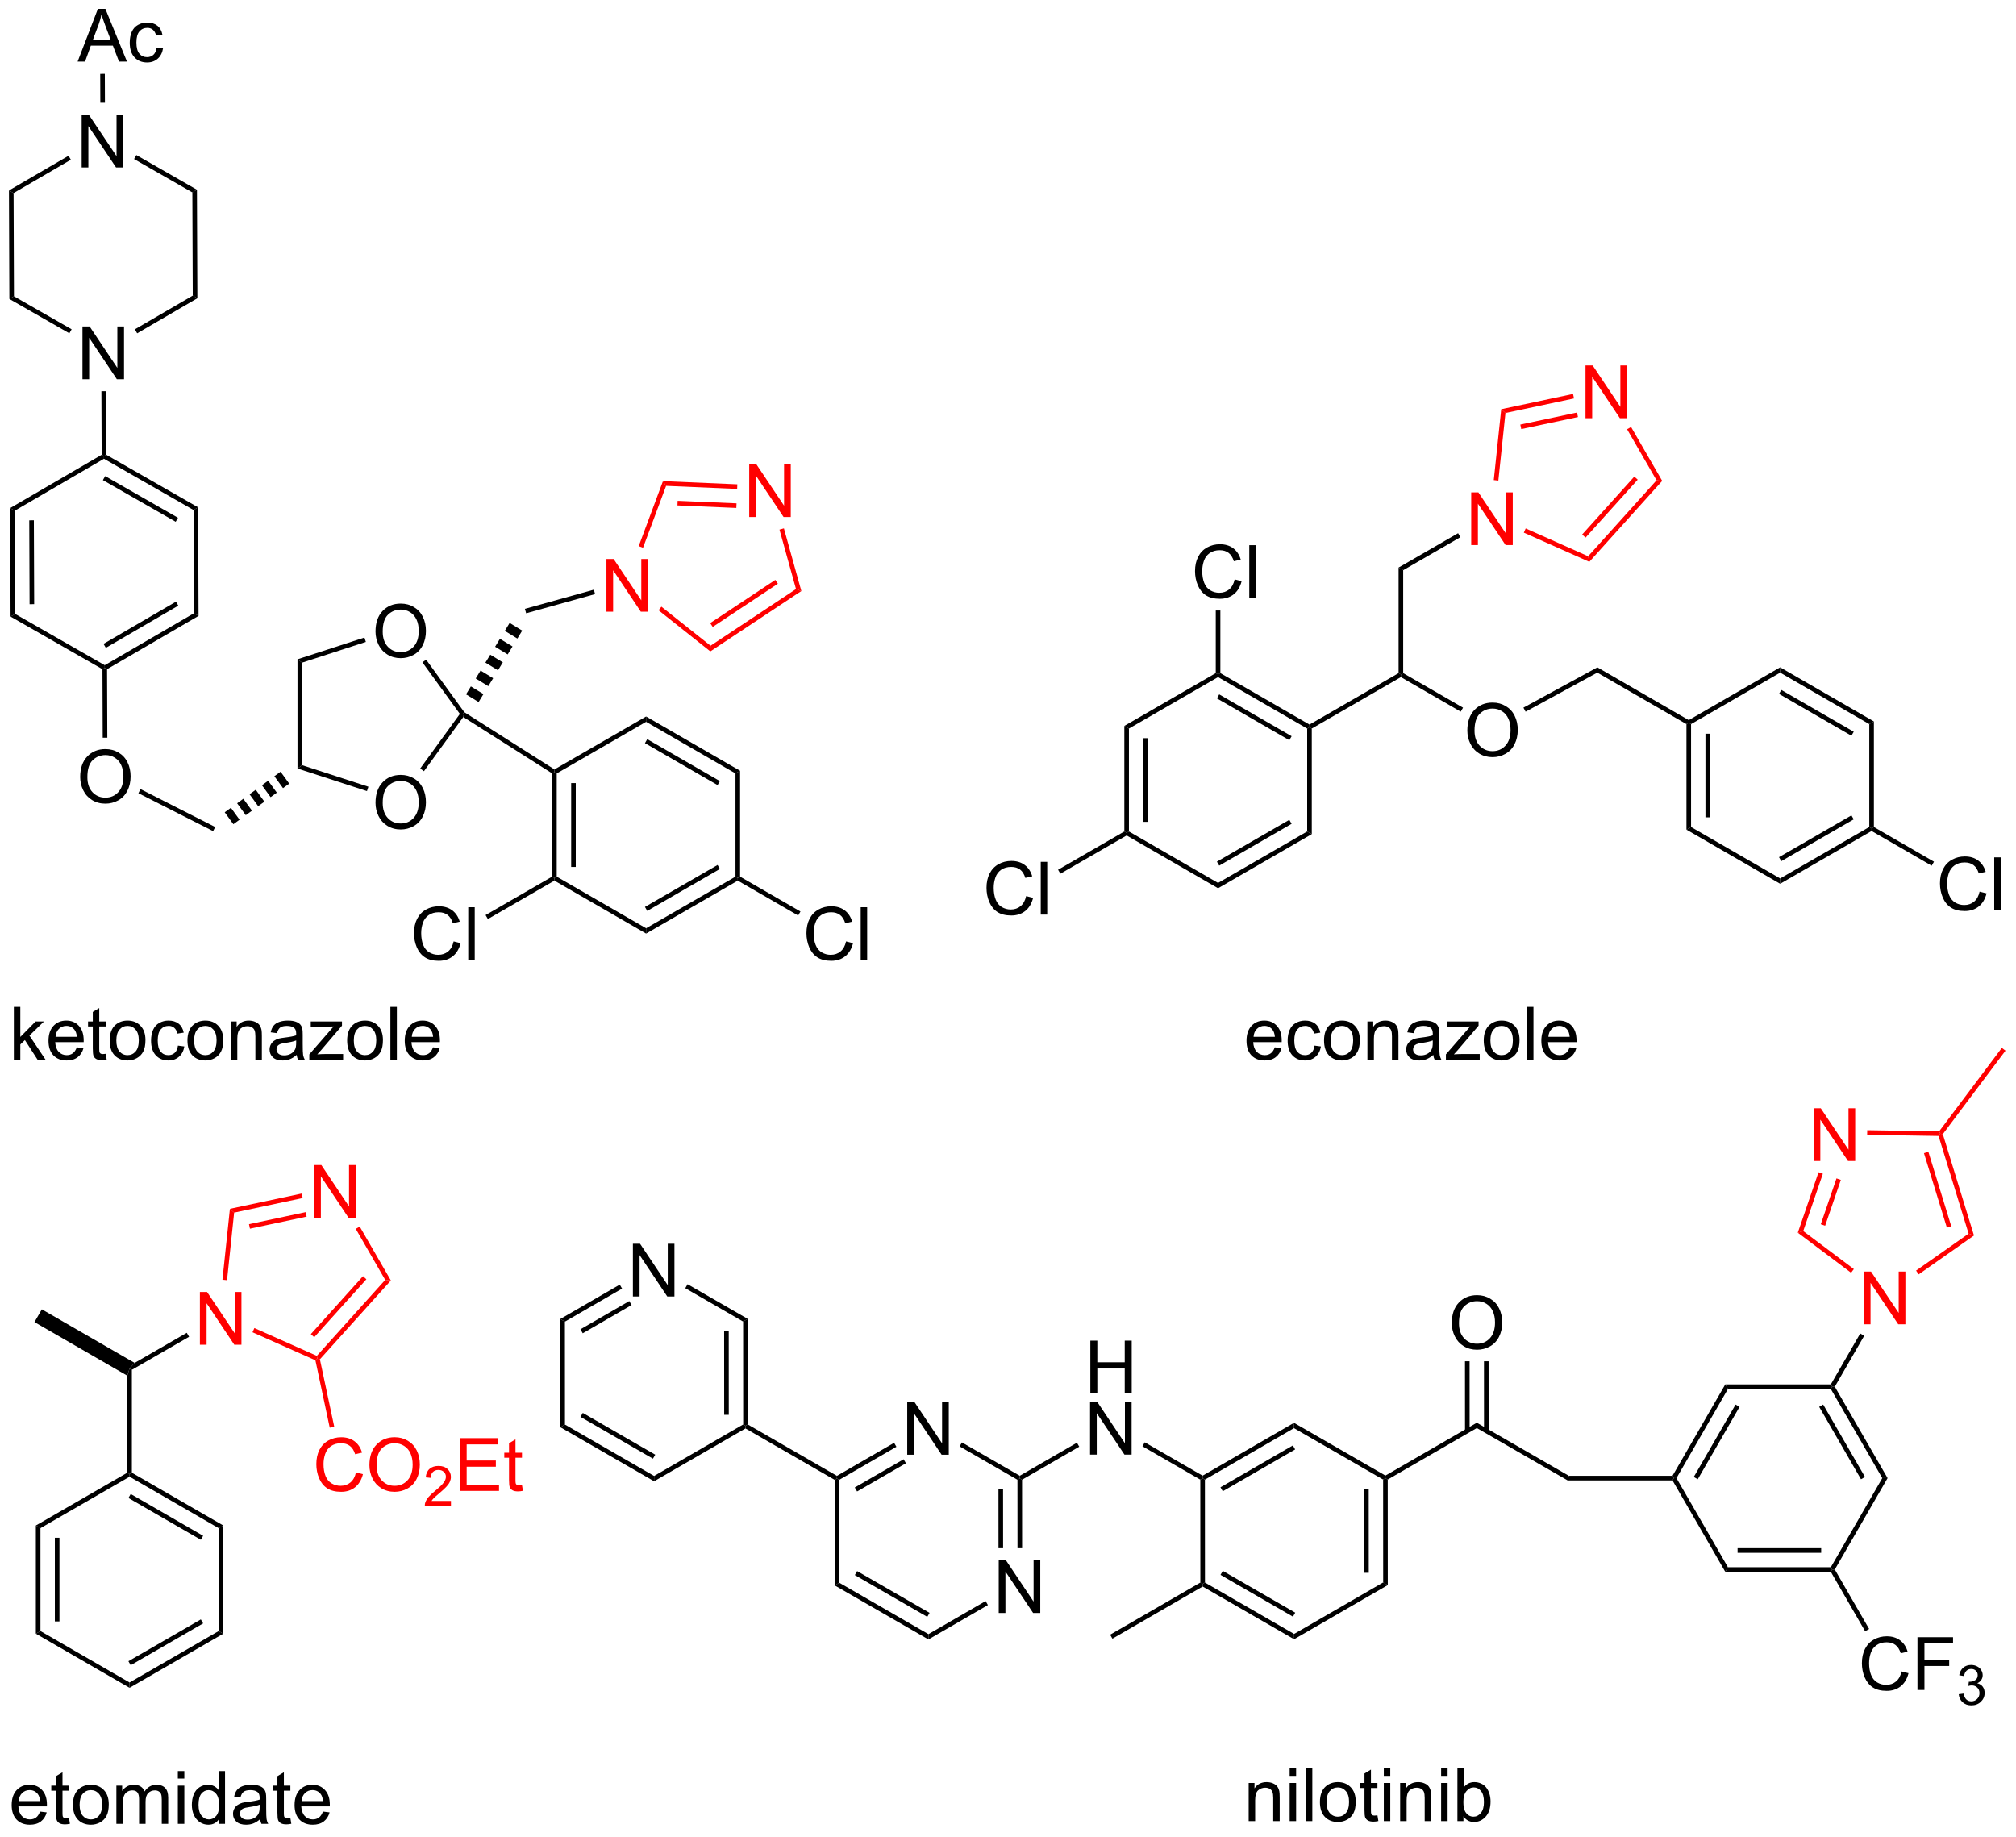 <?xml version="1.0" encoding="UTF-8"?>
<!DOCTYPE svg PUBLIC '-//W3C//DTD SVG 1.0//EN'
          'http://www.w3.org/TR/2001/REC-SVG-20010904/DTD/svg10.dtd'>
<svg stroke-dasharray="none" shape-rendering="auto" xmlns="http://www.w3.org/2000/svg" font-family="'Dialog'" text-rendering="auto" width="90" fill-opacity="1" color-interpolation="auto" color-rendering="auto" preserveAspectRatio="xMidYMid meet" font-size="12px" viewBox="0 0 90 82" fill="black" xmlns:xlink="http://www.w3.org/1999/xlink" stroke="black" image-rendering="auto" stroke-miterlimit="10" stroke-linecap="square" stroke-linejoin="miter" font-style="normal" stroke-width="1" height="82" stroke-dashoffset="0" font-weight="normal" stroke-opacity="1"
><!--Generated by the Batik Graphics2D SVG Generator--><defs id="genericDefs"
  /><g
  ><defs id="defs1"
    ><clipPath clipPathUnits="userSpaceOnUse" id="clipPath1"
      ><path d="M0.646 1.596 L225.713 1.596 L225.713 206.168 L0.646 206.168 L0.646 1.596 Z"
      /></clipPath
      ><clipPath clipPathUnits="userSpaceOnUse" id="clipPath2"
      ><path d="M-0.972 7.076 L-0.972 205.961 L217.837 205.961 L217.837 7.076 Z"
      /></clipPath
    ></defs
    ><g transform="scale(0.4,0.4) translate(-0.646,-1.596) matrix(1.029,0,0,1.029,1.646,-5.683)"
    ><path d="M3.367 203.559 L4.094 203.647 Q3.922 204.285 3.456 204.637 Q2.992 204.988 2.271 204.988 Q1.359 204.988 0.826 204.429 Q0.294 203.866 0.294 202.856 Q0.294 201.809 0.833 201.231 Q1.372 200.653 2.232 200.653 Q3.062 200.653 3.588 201.22 Q4.117 201.785 4.117 202.811 Q4.117 202.874 4.115 202.999 L1.021 202.999 Q1.06 203.684 1.406 204.048 Q1.755 204.41 2.273 204.41 Q2.662 204.41 2.935 204.207 Q3.208 204.004 3.367 203.559 ZM1.06 202.421 L3.375 202.421 Q3.328 201.897 3.109 201.637 Q2.773 201.231 2.24 201.231 Q1.755 201.231 1.425 201.556 Q1.094 201.879 1.06 202.421 ZM6.512 204.264 L6.613 204.887 Q6.316 204.949 6.082 204.949 Q5.699 204.949 5.488 204.83 Q5.277 204.707 5.191 204.509 Q5.106 204.311 5.106 203.679 L5.106 201.293 L4.59 201.293 L4.59 200.746 L5.106 200.746 L5.106 199.718 L5.806 199.296 L5.806 200.746 L6.512 200.746 L6.512 201.293 L5.806 201.293 L5.806 203.718 Q5.806 204.02 5.842 204.106 Q5.879 204.192 5.962 204.244 Q6.048 204.293 6.204 204.293 Q6.322 204.293 6.512 204.264 ZM6.938 202.819 Q6.938 201.668 7.578 201.113 Q8.115 200.653 8.883 200.653 Q9.74 200.653 10.281 201.212 Q10.825 201.772 10.825 202.762 Q10.825 203.561 10.583 204.022 Q10.344 204.481 9.885 204.736 Q9.427 204.988 8.883 204.988 Q8.013 204.988 7.474 204.431 Q6.938 203.871 6.938 202.819 ZM7.662 202.819 Q7.662 203.616 8.008 204.014 Q8.357 204.41 8.883 204.41 Q9.406 204.41 9.753 204.012 Q10.102 203.613 10.102 202.796 Q10.102 202.028 9.753 201.632 Q9.404 201.233 8.883 201.233 Q8.357 201.233 8.008 201.629 Q7.662 202.022 7.662 202.819 ZM11.65 204.895 L11.65 200.746 L12.277 200.746 L12.277 201.327 Q12.473 201.022 12.796 200.837 Q13.121 200.653 13.535 200.653 Q13.996 200.653 14.29 200.845 Q14.587 201.035 14.707 201.379 Q15.199 200.653 15.988 200.653 Q16.605 200.653 16.936 200.994 Q17.27 201.335 17.27 202.046 L17.27 204.895 L16.572 204.895 L16.572 202.28 Q16.572 201.858 16.501 201.673 Q16.434 201.488 16.254 201.376 Q16.074 201.262 15.832 201.262 Q15.395 201.262 15.105 201.554 Q14.816 201.843 14.816 202.483 L14.816 204.895 L14.113 204.895 L14.113 202.199 Q14.113 201.731 13.941 201.496 Q13.77 201.262 13.379 201.262 Q13.082 201.262 12.829 201.418 Q12.579 201.574 12.465 201.876 Q12.353 202.176 12.353 202.741 L12.353 204.895 L11.65 204.895 ZM18.316 199.975 L18.316 199.168 L19.02 199.168 L19.02 199.975 L18.316 199.975 ZM18.316 204.895 L18.316 200.746 L19.02 200.746 L19.02 204.895 L18.316 204.895 ZM22.781 204.895 L22.781 204.371 Q22.388 204.988 21.622 204.988 Q21.125 204.988 20.708 204.715 Q20.294 204.442 20.065 203.952 Q19.836 203.46 19.836 202.824 Q19.836 202.202 20.042 201.697 Q20.25 201.192 20.664 200.923 Q21.078 200.653 21.591 200.653 Q21.966 200.653 22.258 200.811 Q22.552 200.968 22.734 201.223 L22.734 199.168 L23.435 199.168 L23.435 204.895 L22.781 204.895 ZM20.56 202.824 Q20.56 203.621 20.896 204.017 Q21.232 204.41 21.688 204.41 Q22.148 204.41 22.471 204.033 Q22.794 203.655 22.794 202.882 Q22.794 202.03 22.466 201.632 Q22.138 201.233 21.656 201.233 Q21.188 201.233 20.872 201.616 Q20.56 201.999 20.56 202.824 ZM27.246 204.382 Q26.855 204.715 26.494 204.853 Q26.134 204.988 25.72 204.988 Q25.035 204.988 24.668 204.655 Q24.301 204.319 24.301 203.801 Q24.301 203.496 24.439 203.244 Q24.579 202.991 24.803 202.84 Q25.027 202.686 25.309 202.608 Q25.517 202.554 25.934 202.504 Q26.785 202.403 27.189 202.262 Q27.191 202.116 27.191 202.077 Q27.191 201.647 26.994 201.473 Q26.723 201.233 26.191 201.233 Q25.697 201.233 25.46 201.408 Q25.223 201.582 25.111 202.022 L24.423 201.929 Q24.517 201.488 24.73 201.218 Q24.947 200.944 25.353 200.798 Q25.759 200.653 26.293 200.653 Q26.824 200.653 27.155 200.778 Q27.488 200.903 27.645 201.093 Q27.801 201.28 27.863 201.569 Q27.9 201.749 27.9 202.218 L27.9 203.155 Q27.9 204.137 27.944 204.397 Q27.988 204.655 28.121 204.895 L27.387 204.895 Q27.277 204.676 27.246 204.382 ZM27.189 202.811 Q26.806 202.968 26.04 203.077 Q25.605 203.139 25.426 203.218 Q25.246 203.296 25.147 203.447 Q25.051 203.598 25.051 203.78 Q25.051 204.061 25.264 204.249 Q25.478 204.436 25.887 204.436 Q26.293 204.436 26.608 204.259 Q26.926 204.082 27.074 203.772 Q27.189 203.535 27.189 203.069 L27.189 202.811 ZM30.523 204.264 L30.625 204.887 Q30.328 204.949 30.094 204.949 Q29.711 204.949 29.5 204.83 Q29.289 204.707 29.203 204.509 Q29.117 204.311 29.117 203.679 L29.117 201.293 L28.602 201.293 L28.602 200.746 L29.117 200.746 L29.117 199.718 L29.818 199.296 L29.818 200.746 L30.523 200.746 L30.523 201.293 L29.818 201.293 L29.818 203.718 Q29.818 204.02 29.854 204.106 Q29.891 204.192 29.974 204.244 Q30.06 204.293 30.216 204.293 Q30.333 204.293 30.523 204.264 ZM34.051 203.559 L34.777 203.647 Q34.605 204.285 34.139 204.637 Q33.676 204.988 32.954 204.988 Q32.043 204.988 31.509 204.429 Q30.978 203.866 30.978 202.856 Q30.978 201.809 31.517 201.231 Q32.056 200.653 32.915 200.653 Q33.746 200.653 34.272 201.22 Q34.801 201.785 34.801 202.811 Q34.801 202.874 34.798 202.999 L31.704 202.999 Q31.744 203.684 32.09 204.048 Q32.439 204.41 32.957 204.41 Q33.345 204.41 33.618 204.207 Q33.892 204.004 34.051 203.559 ZM31.744 202.421 L34.059 202.421 Q34.012 201.897 33.793 201.637 Q33.457 201.231 32.923 201.231 Q32.439 201.231 32.108 201.556 Q31.777 201.879 31.744 202.421 Z" stroke="none" clip-path="url(#clipPath2)"
    /></g
    ><g transform="matrix(0.411,0,0,0.411,0.4,-2.911)"
    ><path d="M121.152 85.929 L121.652 86.217 L121.652 97.395 L121.402 97.539 L121.152 97.395 ZM123.216 87.265 L123.216 96.347 L123.716 96.347 L123.716 87.265 Z" stroke="none" clip-path="url(#clipPath2)"
    /></g
    ><g transform="matrix(0.411,0,0,0.411,0.4,-2.911)"
    ><path d="M121.402 97.828 L121.402 97.539 L121.652 97.395 L131.332 102.983 L131.332 103.561 Z" stroke="none" clip-path="url(#clipPath2)"
    /></g
    ><g transform="matrix(0.411,0,0,0.411,0.4,-2.911)"
    ><path d="M131.332 103.561 L131.332 102.983 L141.012 97.395 L141.512 97.683 ZM131.457 101.105 L139.323 96.564 L139.073 96.131 L131.207 100.672 Z" stroke="none" clip-path="url(#clipPath2)"
    /></g
    ><g transform="matrix(0.411,0,0,0.411,0.4,-2.911)"
    ><path d="M141.512 97.683 L141.012 97.395 L141.012 86.217 L141.262 86.073 L141.512 86.217 Z" stroke="none" clip-path="url(#clipPath2)"
    /></g
    ><g transform="matrix(0.411,0,0,0.411,0.4,-2.911)"
    ><path d="M141.262 85.784 L141.262 86.073 L141.012 86.217 L131.332 80.629 L131.332 80.34 L131.582 80.196 ZM139.323 87.048 L131.457 82.507 L131.207 82.94 L139.073 87.481 Z" stroke="none" clip-path="url(#clipPath2)"
    /></g
    ><g transform="matrix(0.411,0,0,0.411,0.4,-2.911)"
    ><path d="M131.082 80.196 L131.332 80.34 L131.332 80.629 L121.652 86.217 L121.152 85.929 Z" stroke="none" clip-path="url(#clipPath2)"
    /></g
    ><g transform="matrix(0.411,0,0,0.411,0.4,-2.911)"
    ><path d="M141.512 86.217 L141.262 86.073 L141.262 85.784 L150.941 80.196 L151.191 80.34 L151.191 80.629 Z" stroke="none" clip-path="url(#clipPath2)"
    /></g
    ><g transform="matrix(0.411,0,0,0.411,0.4,-2.911)"
    ><path d="M158.409 86.434 Q158.409 85.007 159.174 84.202 Q159.94 83.395 161.151 83.395 Q161.943 83.395 162.578 83.775 Q163.216 84.153 163.549 84.83 Q163.885 85.507 163.885 86.366 Q163.885 87.239 163.534 87.926 Q163.182 88.614 162.536 88.968 Q161.893 89.322 161.146 89.322 Q160.339 89.322 159.701 88.931 Q159.065 88.538 158.737 87.864 Q158.409 87.187 158.409 86.434 ZM159.19 86.445 Q159.19 87.481 159.745 88.077 Q160.302 88.671 161.143 88.671 Q161.997 88.671 162.549 88.07 Q163.104 87.468 163.104 86.364 Q163.104 85.663 162.867 85.142 Q162.63 84.621 162.174 84.335 Q161.721 84.046 161.154 84.046 Q160.349 84.046 159.768 84.601 Q159.19 85.153 159.19 86.445 Z" stroke="none" clip-path="url(#clipPath2)"
    /></g
    ><g transform="matrix(0.411,0,0,0.411,0.4,-2.911)"
    ><path d="M151.191 80.629 L151.191 80.34 L151.441 80.196 L157.941 83.949 L157.691 84.382 Z" stroke="none" clip-path="url(#clipPath2)"
    /></g
    ><g transform="matrix(0.411,0,0,0.411,0.4,-2.911)"
    ><path d="M151.441 80.196 L151.191 80.34 L150.941 80.196 L150.941 68.73 L151.441 69.019 Z" stroke="none" clip-path="url(#clipPath2)"
    /></g
    ><g fill="red" transform="matrix(0.411,0,0,0.411,0.4,-2.911)" stroke="red"
    ><path d="M158.83 66.291 L158.83 60.565 L159.609 60.565 L162.617 65.06 L162.617 60.565 L163.343 60.565 L163.343 66.291 L162.565 66.291 L159.557 61.791 L159.557 66.291 L158.83 66.291 Z" stroke="none" clip-path="url(#clipPath2)"
    /></g
    ><g transform="matrix(0.411,0,0,0.411,0.4,-2.911)"
    ><path d="M151.441 69.019 L150.941 68.73 L157.405 64.998 L157.655 65.431 Z" stroke="none" clip-path="url(#clipPath2)"
    /></g
    ><g transform="matrix(0.411,0,0,0.411,0.4,-2.911)"
    ><path d="M164.74 84.385 L164.501 83.946 L172.533 79.569 L172.526 80.142 Z" stroke="none" clip-path="url(#clipPath2)"
    /></g
    ><g transform="matrix(0.411,0,0,0.411,0.4,-2.911)"
    ><path d="M172.526 80.142 L172.533 79.569 L182.459 85.3 L182.459 85.588 L182.209 85.733 Z" stroke="none" clip-path="url(#clipPath2)"
    /></g
    ><g transform="matrix(0.411,0,0,0.411,0.4,-2.911)"
    ><path d="M133.135 70.017 L133.893 70.207 Q133.656 71.142 133.036 71.634 Q132.416 72.123 131.523 72.123 Q130.596 72.123 130.015 71.746 Q129.437 71.368 129.132 70.655 Q128.83 69.939 128.83 69.118 Q128.83 68.222 129.171 67.558 Q129.515 66.892 130.145 66.545 Q130.775 66.199 131.533 66.199 Q132.393 66.199 132.979 66.636 Q133.565 67.074 133.796 67.868 L133.049 68.043 Q132.851 67.418 132.471 67.134 Q132.093 66.847 131.518 66.847 Q130.859 66.847 130.414 67.165 Q129.971 67.48 129.791 68.014 Q129.612 68.548 129.612 69.113 Q129.612 69.845 129.825 70.389 Q130.039 70.933 130.487 71.204 Q130.937 71.472 131.46 71.472 Q132.096 71.472 132.536 71.105 Q132.979 70.738 133.135 70.017 ZM134.722 72.024 L134.722 66.298 L135.425 66.298 L135.425 72.024 L134.722 72.024 Z" stroke="none" clip-path="url(#clipPath2)"
    /></g
    ><g transform="matrix(0.411,0,0,0.411,0.4,-2.911)"
    ><path d="M131.582 80.196 L131.332 80.34 L131.082 80.196 L131.082 73.393 L131.582 73.393 Z" stroke="none" clip-path="url(#clipPath2)"
    /></g
    ><g transform="matrix(0.411,0,0,0.411,0.4,-2.911)"
    ><path d="M110.486 104.414 L111.243 104.604 Q111.007 105.539 110.387 106.031 Q109.767 106.521 108.874 106.521 Q107.947 106.521 107.366 106.143 Q106.788 105.766 106.483 105.052 Q106.181 104.336 106.181 103.516 Q106.181 102.62 106.522 101.956 Q106.866 101.289 107.496 100.943 Q108.126 100.596 108.884 100.596 Q109.743 100.596 110.329 101.034 Q110.915 101.471 111.147 102.266 L110.4 102.44 Q110.202 101.815 109.822 101.531 Q109.444 101.245 108.868 101.245 Q108.21 101.245 107.764 101.562 Q107.322 101.877 107.142 102.411 Q106.962 102.945 106.962 103.51 Q106.962 104.242 107.176 104.786 Q107.389 105.331 107.837 105.602 Q108.288 105.87 108.811 105.87 Q109.447 105.87 109.887 105.502 Q110.329 105.135 110.486 104.414 ZM112.073 106.422 L112.073 100.695 L112.776 100.695 L112.776 106.422 L112.073 106.422 Z" stroke="none" clip-path="url(#clipPath2)"
    /></g
    ><g transform="matrix(0.411,0,0,0.411,0.4,-2.911)"
    ><path d="M121.152 97.395 L121.402 97.539 L121.402 97.828 L114.204 101.984 L113.954 101.551 Z" stroke="none" clip-path="url(#clipPath2)"
    /></g
    ><g transform="matrix(0.411,0,0,0.411,0.4,-2.911)"
    ><path d="M182.209 85.733 L182.459 85.588 L182.709 85.733 L182.709 96.91 L182.209 97.198 ZM184.273 86.78 L184.273 95.862 L184.773 95.862 L184.773 86.78 Z" stroke="none" clip-path="url(#clipPath2)"
    /></g
    ><g transform="matrix(0.411,0,0,0.411,0.4,-2.911)"
    ><path d="M182.209 97.198 L182.709 96.91 L192.389 102.498 L192.389 103.076 Z" stroke="none" clip-path="url(#clipPath2)"
    /></g
    ><g transform="matrix(0.411,0,0,0.411,0.4,-2.911)"
    ><path d="M192.389 103.076 L192.389 102.498 L202.069 96.91 L202.319 97.054 L202.319 97.343 ZM192.514 100.62 L200.38 96.079 L200.13 95.646 L192.264 100.187 Z" stroke="none" clip-path="url(#clipPath2)"
    /></g
    ><g transform="matrix(0.411,0,0,0.411,0.4,-2.911)"
    ><path d="M202.569 96.91 L202.319 97.054 L202.069 96.91 L202.069 85.733 L202.569 85.444 Z" stroke="none" clip-path="url(#clipPath2)"
    /></g
    ><g transform="matrix(0.411,0,0,0.411,0.4,-2.911)"
    ><path d="M202.569 85.444 L202.069 85.733 L192.389 80.144 L192.389 79.567 ZM200.38 86.563 L192.514 82.022 L192.264 82.455 L200.13 86.996 Z" stroke="none" clip-path="url(#clipPath2)"
    /></g
    ><g transform="matrix(0.411,0,0,0.411,0.4,-2.911)"
    ><path d="M192.389 79.567 L192.389 80.144 L182.709 85.733 L182.459 85.588 L182.459 85.3 Z" stroke="none" clip-path="url(#clipPath2)"
    /></g
    ><g transform="matrix(0.411,0,0,0.411,0.4,-2.911)"
    ><path d="M214.051 103.929 L214.809 104.119 Q214.572 105.054 213.952 105.546 Q213.333 106.036 212.439 106.036 Q211.512 106.036 210.931 105.658 Q210.353 105.281 210.049 104.567 Q209.747 103.851 209.747 103.031 Q209.747 102.135 210.088 101.471 Q210.431 100.804 211.062 100.458 Q211.692 100.111 212.45 100.111 Q213.309 100.111 213.895 100.549 Q214.481 100.986 214.713 101.781 L213.965 101.955 Q213.768 101.33 213.387 101.046 Q213.01 100.76 212.434 100.76 Q211.775 100.76 211.33 101.078 Q210.887 101.393 210.708 101.927 Q210.528 102.46 210.528 103.025 Q210.528 103.757 210.741 104.302 Q210.955 104.846 211.403 105.117 Q211.853 105.385 212.377 105.385 Q213.012 105.385 213.452 105.018 Q213.895 104.65 214.051 103.929 ZM215.639 105.937 L215.639 100.21 L216.342 100.21 L216.342 105.937 L215.639 105.937 Z" stroke="none" clip-path="url(#clipPath2)"
    /></g
    ><g transform="matrix(0.411,0,0,0.411,0.4,-2.911)"
    ><path d="M202.319 97.343 L202.319 97.054 L202.569 96.91 L209.096 100.678 L208.846 101.112 Z" stroke="none" clip-path="url(#clipPath2)"
    /></g
    ><g fill="red" transform="matrix(0.411,0,0,0.411,0.4,-2.911)" stroke="red"
    ><path d="M171.244 52.505 L171.244 46.778 L172.023 46.778 L175.03 51.273 L175.03 46.778 L175.757 46.778 L175.757 52.505 L174.978 52.505 L171.97 48.005 L171.97 52.505 L171.244 52.505 Z" stroke="none" clip-path="url(#clipPath2)"
    /></g
    ><g fill="red" transform="matrix(0.411,0,0,0.411,0.4,-2.911)" stroke="red"
    ><path d="M164.544 64.939 L164.748 64.483 L171.531 67.503 L171.66 68.107 Z" stroke="none" clip-path="url(#clipPath2)"
    /></g
    ><g fill="red" transform="matrix(0.411,0,0,0.411,0.4,-2.911)" stroke="red"
    ><path d="M171.66 68.107 L171.531 67.503 L178.96 59.252 L179.575 59.317 ZM171.251 65.477 L176.916 59.185 L176.544 58.85 L170.879 65.142 Z" stroke="none" clip-path="url(#clipPath2)"
    /></g
    ><g fill="red" transform="matrix(0.411,0,0,0.411,0.4,-2.911)" stroke="red"
    ><path d="M179.575 59.317 L178.96 59.252 L175.761 53.711 L176.194 53.461 Z" stroke="none" clip-path="url(#clipPath2)"
    /></g
    ><g fill="red" transform="matrix(0.411,0,0,0.411,0.4,-2.911)" stroke="red"
    ><path d="M169.892 49.873 L169.996 50.362 L162.549 51.945 L162.09 51.532 ZM170.321 51.892 L164.163 53.201 L164.267 53.69 L170.425 52.381 Z" stroke="none" clip-path="url(#clipPath2)"
    /></g
    ><g fill="red" transform="matrix(0.411,0,0,0.411,0.4,-2.911)" stroke="red"
    ><path d="M162.09 51.532 L162.549 51.945 L161.778 59.283 L161.28 59.231 Z" stroke="none" clip-path="url(#clipPath2)"
    /></g
    ><g transform="matrix(0.411,0,0,0.411,0.4,-2.911)"
    ><path d="M137.496 120.842 L138.222 120.93 Q138.051 121.568 137.584 121.92 Q137.121 122.272 136.4 122.272 Q135.488 122.272 134.954 121.712 Q134.423 121.149 134.423 120.139 Q134.423 119.092 134.962 118.514 Q135.501 117.936 136.361 117.936 Q137.191 117.936 137.717 118.503 Q138.246 119.068 138.246 120.094 Q138.246 120.157 138.243 120.282 L135.15 120.282 Q135.189 120.967 135.535 121.332 Q135.884 121.693 136.402 121.693 Q136.79 121.693 137.064 121.49 Q137.337 121.287 137.496 120.842 ZM135.189 119.704 L137.504 119.704 Q137.457 119.18 137.238 118.92 Q136.902 118.514 136.368 118.514 Q135.884 118.514 135.553 118.839 Q135.222 119.162 135.189 119.704 ZM141.812 120.657 L142.505 120.748 Q142.391 121.462 141.924 121.868 Q141.458 122.272 140.779 122.272 Q139.927 122.272 139.409 121.714 Q138.891 121.157 138.891 120.118 Q138.891 119.446 139.112 118.943 Q139.336 118.438 139.792 118.188 Q140.247 117.936 140.781 117.936 Q141.458 117.936 141.888 118.277 Q142.318 118.618 142.437 119.248 L141.755 119.352 Q141.656 118.936 141.409 118.725 Q141.161 118.514 140.81 118.514 Q140.279 118.514 139.945 118.894 Q139.614 119.274 139.614 120.1 Q139.614 120.936 139.935 121.316 Q140.255 121.693 140.771 121.693 Q141.185 121.693 141.461 121.441 Q141.739 121.186 141.812 120.657 ZM142.844 120.102 Q142.844 118.951 143.484 118.397 Q144.021 117.936 144.789 117.936 Q145.646 117.936 146.187 118.496 Q146.732 119.055 146.732 120.045 Q146.732 120.844 146.489 121.305 Q146.25 121.764 145.792 122.019 Q145.333 122.272 144.789 122.272 Q143.919 122.272 143.38 121.714 Q142.844 121.154 142.844 120.102 ZM143.568 120.102 Q143.568 120.899 143.914 121.298 Q144.263 121.693 144.789 121.693 Q145.312 121.693 145.659 121.295 Q146.008 120.897 146.008 120.079 Q146.008 119.311 145.659 118.915 Q145.31 118.516 144.789 118.516 Q144.263 118.516 143.914 118.912 Q143.568 119.305 143.568 120.102 ZM147.556 122.178 L147.556 118.029 L148.189 118.029 L148.189 118.618 Q148.644 117.936 149.509 117.936 Q149.884 117.936 150.196 118.071 Q150.512 118.204 150.668 118.423 Q150.824 118.641 150.887 118.943 Q150.926 119.139 150.926 119.626 L150.926 122.178 L150.222 122.178 L150.222 119.654 Q150.222 119.225 150.139 119.011 Q150.059 118.798 149.85 118.673 Q149.642 118.545 149.361 118.545 Q148.91 118.545 148.584 118.832 Q148.259 119.115 148.259 119.912 L148.259 122.178 L147.556 122.178 ZM154.711 121.665 Q154.32 121.998 153.958 122.136 Q153.599 122.272 153.185 122.272 Q152.5 122.272 152.133 121.938 Q151.766 121.602 151.766 121.084 Q151.766 120.779 151.904 120.527 Q152.044 120.274 152.268 120.123 Q152.492 119.969 152.773 119.891 Q152.982 119.837 153.398 119.787 Q154.25 119.686 154.654 119.545 Q154.656 119.399 154.656 119.36 Q154.656 118.93 154.458 118.756 Q154.187 118.516 153.656 118.516 Q153.161 118.516 152.924 118.691 Q152.687 118.865 152.575 119.305 L151.888 119.212 Q151.982 118.772 152.195 118.501 Q152.411 118.227 152.818 118.082 Q153.224 117.936 153.758 117.936 Q154.289 117.936 154.62 118.061 Q154.953 118.186 155.109 118.376 Q155.266 118.563 155.328 118.852 Q155.364 119.032 155.364 119.501 L155.364 120.438 Q155.364 121.42 155.409 121.68 Q155.453 121.938 155.586 122.178 L154.851 122.178 Q154.742 121.959 154.711 121.665 ZM154.654 120.094 Q154.271 120.251 153.505 120.36 Q153.07 120.423 152.891 120.501 Q152.711 120.579 152.612 120.73 Q152.516 120.881 152.516 121.063 Q152.516 121.344 152.729 121.532 Q152.943 121.719 153.351 121.719 Q153.758 121.719 154.073 121.542 Q154.391 121.365 154.539 121.055 Q154.654 120.818 154.654 120.352 L154.654 120.094 ZM156.082 122.178 L156.082 121.608 L158.722 118.576 Q158.275 118.6 157.931 118.6 L156.238 118.6 L156.238 118.029 L159.629 118.029 L159.629 118.493 L157.384 121.126 L156.949 121.608 Q157.423 121.571 157.837 121.571 L159.754 121.571 L159.754 122.178 L156.082 122.178 ZM160.191 120.102 Q160.191 118.951 160.832 118.397 Q161.368 117.936 162.137 117.936 Q162.993 117.936 163.535 118.496 Q164.079 119.055 164.079 120.045 Q164.079 120.844 163.837 121.305 Q163.597 121.764 163.139 122.019 Q162.681 122.272 162.137 122.272 Q161.267 122.272 160.728 121.714 Q160.191 121.154 160.191 120.102 ZM160.915 120.102 Q160.915 120.899 161.262 121.298 Q161.611 121.693 162.137 121.693 Q162.66 121.693 163.006 121.295 Q163.355 120.897 163.355 120.079 Q163.355 119.311 163.006 118.915 Q162.657 118.516 162.137 118.516 Q161.611 118.516 161.262 118.912 Q160.915 119.305 160.915 120.102 ZM164.888 122.178 L164.888 116.451 L165.591 116.451 L165.591 122.178 L164.888 122.178 ZM169.519 120.842 L170.246 120.93 Q170.074 121.568 169.608 121.92 Q169.144 122.272 168.423 122.272 Q167.512 122.272 166.978 121.712 Q166.446 121.149 166.446 120.139 Q166.446 119.092 166.986 118.514 Q167.525 117.936 168.384 117.936 Q169.215 117.936 169.741 118.503 Q170.269 119.068 170.269 120.094 Q170.269 120.157 170.267 120.282 L167.173 120.282 Q167.212 120.967 167.559 121.332 Q167.907 121.693 168.426 121.693 Q168.814 121.693 169.087 121.49 Q169.361 121.287 169.519 120.842 ZM167.212 119.704 L169.527 119.704 Q169.48 119.18 169.262 118.92 Q168.926 118.514 168.392 118.514 Q167.907 118.514 167.577 118.839 Q167.246 119.162 167.212 119.704 Z" stroke="none" clip-path="url(#clipPath2)"
    /></g
    ><g transform="matrix(0.411,0,0,0.411,0.4,-2.911)"
    ><path d="M134.657 204.895 L134.657 200.746 L135.29 200.746 L135.29 201.335 Q135.746 200.653 136.611 200.653 Q136.986 200.653 137.298 200.788 Q137.613 200.921 137.769 201.139 Q137.926 201.358 137.988 201.66 Q138.027 201.856 138.027 202.343 L138.027 204.895 L137.324 204.895 L137.324 202.371 Q137.324 201.942 137.241 201.728 Q137.16 201.514 136.952 201.389 Q136.743 201.262 136.462 201.262 Q136.012 201.262 135.686 201.548 Q135.361 201.832 135.361 202.629 L135.361 204.895 L134.657 204.895 ZM139.109 199.975 L139.109 199.168 L139.812 199.168 L139.812 199.975 L139.109 199.975 ZM139.109 204.895 L139.109 200.746 L139.812 200.746 L139.812 204.895 L139.109 204.895 ZM140.868 204.895 L140.868 199.168 L141.571 199.168 L141.571 204.895 L140.868 204.895 ZM142.398 202.819 Q142.398 201.668 143.039 201.113 Q143.575 200.653 144.344 200.653 Q145.2 200.653 145.742 201.212 Q146.286 201.772 146.286 202.762 Q146.286 203.561 146.044 204.022 Q145.805 204.481 145.346 204.736 Q144.888 204.988 144.344 204.988 Q143.474 204.988 142.935 204.431 Q142.398 203.871 142.398 202.819 ZM143.122 202.819 Q143.122 203.616 143.469 204.014 Q143.818 204.41 144.344 204.41 Q144.867 204.41 145.213 204.012 Q145.562 203.613 145.562 202.796 Q145.562 202.028 145.213 201.632 Q144.864 201.233 144.344 201.233 Q143.818 201.233 143.469 201.629 Q143.122 202.022 143.122 202.819 ZM148.644 204.264 L148.746 204.887 Q148.449 204.949 148.215 204.949 Q147.832 204.949 147.621 204.83 Q147.41 204.707 147.324 204.509 Q147.238 204.311 147.238 203.679 L147.238 201.293 L146.722 201.293 L146.722 200.746 L147.238 200.746 L147.238 199.718 L147.939 199.296 L147.939 200.746 L148.644 200.746 L148.644 201.293 L147.939 201.293 L147.939 203.718 Q147.939 204.02 147.975 204.106 Q148.012 204.192 148.095 204.244 Q148.181 204.293 148.337 204.293 Q148.454 204.293 148.644 204.264 ZM149.336 199.975 L149.336 199.168 L150.039 199.168 L150.039 199.975 L149.336 199.975 ZM149.336 204.895 L149.336 200.746 L150.039 200.746 L150.039 204.895 L149.336 204.895 ZM151.111 204.895 L151.111 200.746 L151.743 200.746 L151.743 201.335 Q152.199 200.653 153.064 200.653 Q153.439 200.653 153.751 200.788 Q154.066 200.921 154.222 201.139 Q154.379 201.358 154.441 201.66 Q154.48 201.856 154.48 202.343 L154.48 204.895 L153.777 204.895 L153.777 202.371 Q153.777 201.942 153.694 201.728 Q153.613 201.514 153.405 201.389 Q153.196 201.262 152.915 201.262 Q152.465 201.262 152.139 201.548 Q151.814 201.832 151.814 202.629 L151.814 204.895 L151.111 204.895 ZM155.562 199.975 L155.562 199.168 L156.266 199.168 L156.266 199.975 L155.562 199.975 ZM155.562 204.895 L155.562 200.746 L156.266 200.746 L156.266 204.895 L155.562 204.895 ZM157.986 204.895 L157.332 204.895 L157.332 199.168 L158.035 199.168 L158.035 201.21 Q158.48 200.653 159.173 200.653 Q159.556 200.653 159.897 200.806 Q160.238 200.96 160.459 201.241 Q160.681 201.52 160.806 201.916 Q160.931 202.309 160.931 202.757 Q160.931 203.824 160.402 204.408 Q159.876 204.988 159.137 204.988 Q158.402 204.988 157.986 204.374 L157.986 204.895 ZM157.978 202.788 Q157.978 203.535 158.181 203.866 Q158.512 204.41 159.079 204.41 Q159.54 204.41 159.876 204.009 Q160.212 203.608 160.212 202.817 Q160.212 202.004 159.889 201.619 Q159.566 201.231 159.111 201.231 Q158.65 201.231 158.314 201.632 Q157.978 202.03 157.978 202.788 Z" stroke="none" clip-path="url(#clipPath2)"
    /></g
    ><g fill="red" transform="matrix(0.411,0,0,0.411,0.4,-2.911)" stroke="red"
    ><path d="M33.153 139.356 L33.153 133.629 L33.932 133.629 L36.939 138.124 L36.939 133.629 L37.666 133.629 L37.666 139.356 L36.887 139.356 L33.88 134.856 L33.88 139.356 L33.153 139.356 Z" stroke="none" clip-path="url(#clipPath2)"
    /></g
    ><g fill="red" transform="matrix(0.411,0,0,0.411,0.4,-2.911)" stroke="red"
    ><path d="M20.739 153.143 L20.739 147.416 L21.518 147.416 L24.526 151.911 L24.526 147.416 L25.252 147.416 L25.252 153.143 L24.474 153.143 L21.466 148.643 L21.466 153.143 L20.739 153.143 Z" stroke="none" clip-path="url(#clipPath2)"
    /></g
    ><g fill="red" transform="matrix(0.411,0,0,0.411,0.4,-2.911)" stroke="red"
    ><path d="M24.458 138.796 L23.999 138.383 L31.801 136.724 L31.905 137.213 ZM26.176 140.541 L32.334 139.232 L32.23 138.743 L26.072 140.052 Z" stroke="none" clip-path="url(#clipPath2)"
    /></g
    ><g fill="red" transform="matrix(0.411,0,0,0.411,0.4,-2.911)" stroke="red"
    ><path d="M37.67 140.562 L38.103 140.312 L41.484 146.168 L40.869 146.103 Z" stroke="none" clip-path="url(#clipPath2)"
    /></g
    ><g fill="red" transform="matrix(0.411,0,0,0.411,0.4,-2.911)" stroke="red"
    ><path d="M40.869 146.103 L41.484 146.168 L33.775 154.729 L33.504 154.656 L33.44 154.354 ZM38.454 145.701 L32.788 151.994 L33.16 152.328 L38.825 146.036 Z" stroke="none" clip-path="url(#clipPath2)"
    /></g
    ><g fill="red" transform="matrix(0.411,0,0,0.411,0.4,-2.911)" stroke="red"
    ><path d="M33.44 154.354 L33.504 154.656 L33.286 154.833 L26.453 151.79 L26.657 151.334 Z" stroke="none" clip-path="url(#clipPath2)"
    /></g
    ><g fill="red" transform="matrix(0.411,0,0,0.411,0.4,-2.911)" stroke="red"
    ><path d="M23.687 146.134 L23.189 146.082 L23.999 138.383 L24.458 138.796 Z" stroke="none" clip-path="url(#clipPath2)"
    /></g
    ><g transform="matrix(0.411,0,0,0.411,0.4,-2.911)"
    ><path d="M19.314 151.849 L19.564 152.282 L13.35 155.87 L13.1 155.725 L13.65 155.119 Z" stroke="none" clip-path="url(#clipPath2)"
    /></g
    ><g transform="matrix(0.411,0,0,0.411,0.4,-2.911)"
    ><path d="M12.85 156.505 L13.1 155.725 L13.35 155.87 L13.35 167.047 L13.1 167.191 L12.85 167.047 Z" stroke="none" clip-path="url(#clipPath2)"
    /></g
    ><g transform="matrix(0.411,0,0,0.411,0.4,-2.911)"
    ><path d="M13.1 167.48 L13.1 167.191 L13.35 167.047 L23.28 172.78 L22.78 173.068 ZM12.975 169.791 L20.841 174.332 L21.091 173.899 L13.225 169.358 Z" stroke="none" clip-path="url(#clipPath2)"
    /></g
    ><g transform="matrix(0.411,0,0,0.411,0.4,-2.911)"
    ><path d="M22.78 173.068 L23.28 172.78 L23.28 184.534 L22.78 184.246 Z" stroke="none" clip-path="url(#clipPath2)"
    /></g
    ><g transform="matrix(0.411,0,0,0.411,0.4,-2.911)"
    ><path d="M22.78 184.246 L23.28 184.534 L13.1 190.411 L13.1 189.834 ZM20.841 182.982 L12.975 187.523 L13.225 187.956 L21.091 183.415 Z" stroke="none" clip-path="url(#clipPath2)"
    /></g
    ><g transform="matrix(0.411,0,0,0.411,0.4,-2.911)"
    ><path d="M13.1 189.834 L13.1 190.411 L2.921 184.534 L3.421 184.246 Z" stroke="none" clip-path="url(#clipPath2)"
    /></g
    ><g transform="matrix(0.411,0,0,0.411,0.4,-2.911)"
    ><path d="M3.421 184.246 L2.921 184.534 L2.921 172.78 L3.421 173.068 ZM5.484 183.198 L5.484 174.116 L4.984 174.116 L4.984 183.198 Z" stroke="none" clip-path="url(#clipPath2)"
    /></g
    ><g transform="matrix(0.411,0,0,0.411,0.4,-2.911)"
    ><path d="M3.421 173.068 L2.921 172.78 L12.85 167.047 L13.1 167.191 L13.1 167.48 Z" stroke="none" clip-path="url(#clipPath2)"
    /></g
    ><g transform="matrix(0.411,0,0,0.411,0.4,-2.911)"
    ><path d="M13.65 155.119 L13.1 155.725 L12.85 156.505 L2.771 150.685 L3.571 149.3 Z" stroke="none" clip-path="url(#clipPath2)"
    /></g
    ><g fill="red" transform="matrix(0.411,0,0,0.411,0.4,-2.911)" stroke="red"
    ><path d="M37.691 167.013 L38.449 167.204 Q38.212 168.138 37.592 168.631 Q36.973 169.12 36.079 169.12 Q35.152 169.12 34.572 168.743 Q33.993 168.365 33.689 167.651 Q33.387 166.935 33.387 166.115 Q33.387 165.219 33.728 164.555 Q34.072 163.888 34.702 163.542 Q35.332 163.196 36.09 163.196 Q36.949 163.196 37.535 163.633 Q38.121 164.071 38.353 164.865 L37.605 165.04 Q37.407 164.415 37.027 164.131 Q36.65 163.844 36.074 163.844 Q35.415 163.844 34.97 164.162 Q34.527 164.477 34.348 165.011 Q34.168 165.545 34.168 166.11 Q34.168 166.842 34.381 167.386 Q34.595 167.93 35.043 168.201 Q35.493 168.469 36.017 168.469 Q36.652 168.469 37.092 168.102 Q37.535 167.735 37.691 167.013 ZM39.154 166.232 Q39.154 164.805 39.919 164 Q40.685 163.193 41.896 163.193 Q42.687 163.193 43.323 163.573 Q43.961 163.951 44.294 164.628 Q44.63 165.305 44.63 166.165 Q44.63 167.037 44.279 167.724 Q43.927 168.412 43.281 168.766 Q42.638 169.12 41.891 169.12 Q41.083 169.12 40.445 168.73 Q39.81 168.336 39.482 167.662 Q39.154 166.985 39.154 166.232 ZM39.935 166.243 Q39.935 167.279 40.489 167.875 Q41.047 168.469 41.888 168.469 Q42.742 168.469 43.294 167.868 Q43.849 167.266 43.849 166.162 Q43.849 165.461 43.612 164.941 Q43.375 164.42 42.919 164.133 Q42.466 163.844 41.898 163.844 Q41.094 163.844 40.513 164.399 Q39.935 164.951 39.935 166.243 Z" stroke="none" clip-path="url(#clipPath2)"
    /></g
    ><g fill="red" transform="matrix(0.411,0,0,0.411,0.4,-2.911)" stroke="red"
    ><path d="M48.01 170.113 L48.01 170.621 L45.17 170.621 Q45.164 170.43 45.232 170.254 Q45.34 169.965 45.578 169.684 Q45.818 169.403 46.27 169.033 Q46.969 168.459 47.215 168.123 Q47.461 167.787 47.461 167.488 Q47.461 167.176 47.236 166.961 Q47.014 166.744 46.652 166.744 Q46.271 166.744 46.043 166.973 Q45.814 167.201 45.812 167.606 L45.27 167.551 Q45.326 166.944 45.689 166.627 Q46.053 166.309 46.664 166.309 Q47.283 166.309 47.642 166.653 Q48.004 166.994 48.004 167.5 Q48.004 167.758 47.898 168.008 Q47.793 168.256 47.547 168.531 Q47.303 168.807 46.734 169.287 Q46.26 169.686 46.125 169.828 Q45.99 169.971 45.902 170.113 L48.01 170.113 Z" stroke="none" clip-path="url(#clipPath2)"
    /></g
    ><g fill="red" transform="matrix(0.411,0,0,0.411,0.4,-2.911)" stroke="red"
    ><path d="M48.958 169.021 L48.958 163.295 L53.099 163.295 L53.099 163.969 L49.716 163.969 L49.716 165.724 L52.885 165.724 L52.885 166.396 L49.716 166.396 L49.716 168.344 L53.231 168.344 L53.231 169.021 L48.958 169.021 ZM55.724 168.391 L55.825 169.013 Q55.528 169.076 55.294 169.076 Q54.911 169.076 54.7 168.956 Q54.489 168.834 54.403 168.636 Q54.317 168.438 54.317 167.805 L54.317 165.42 L53.802 165.42 L53.802 164.873 L54.317 164.873 L54.317 163.844 L55.018 163.422 L55.018 164.873 L55.724 164.873 L55.724 165.42 L55.018 165.42 L55.018 167.844 Q55.018 168.146 55.054 168.232 Q55.091 168.318 55.174 168.37 Q55.26 168.42 55.416 168.42 Q55.533 168.42 55.724 168.391 Z" stroke="none" clip-path="url(#clipPath2)"
    /></g
    ><g fill="red" transform="matrix(0.411,0,0,0.411,0.4,-2.911)" stroke="red"
    ><path d="M33.286 154.833 L33.504 154.656 L33.775 154.729 L35.332 162.05 L34.843 162.154 Z" stroke="none" clip-path="url(#clipPath2)"
    /></g
    ><g transform="matrix(0.411,0,0,0.411,0.4,-2.911)"
    ><path d="M7.457 13.775 L9.657 8.048 L10.475 8.048 L12.819 13.775 L11.954 13.775 L11.287 12.041 L8.892 12.041 L8.264 13.775 L7.457 13.775 ZM9.11 11.423 L11.053 11.423 L10.454 9.838 Q10.181 9.114 10.048 8.65 Q9.938 9.2 9.741 9.744 L9.11 11.423 ZM16.04 12.254 L16.733 12.345 Q16.618 13.059 16.152 13.465 Q15.686 13.869 15.006 13.869 Q14.155 13.869 13.636 13.312 Q13.118 12.754 13.118 11.715 Q13.118 11.043 13.34 10.541 Q13.563 10.035 14.019 9.785 Q14.475 9.533 15.009 9.533 Q15.686 9.533 16.116 9.874 Q16.545 10.215 16.665 10.845 L15.983 10.95 Q15.884 10.533 15.636 10.322 Q15.389 10.111 15.037 10.111 Q14.506 10.111 14.173 10.491 Q13.842 10.871 13.842 11.697 Q13.842 12.533 14.162 12.913 Q14.483 13.291 14.998 13.291 Q15.412 13.291 15.688 13.038 Q15.967 12.783 16.04 12.254 Z" stroke="none" clip-path="url(#clipPath2)"
    /></g
    ><g transform="matrix(0.411,0,0,0.411,0.4,-2.911)"
    ><path d="M7.897 25.275 L7.897 19.548 L8.676 19.548 L11.684 24.043 L11.684 19.548 L12.411 19.548 L12.411 25.275 L11.632 25.275 L8.624 20.775 L8.624 25.275 L7.897 25.275 Z" stroke="none" clip-path="url(#clipPath2)"
    /></g
    ><g transform="matrix(0.411,0,0,0.411,0.4,-2.911)"
    ><path d="M7.984 48.275 L7.984 42.548 L8.763 42.548 L11.771 47.043 L11.771 42.548 L12.497 42.548 L12.497 48.275 L11.719 48.275 L8.711 43.775 L8.711 48.275 L7.984 48.275 Z" stroke="none" clip-path="url(#clipPath2)"
    /></g
    ><g transform="matrix(0.411,0,0,0.411,0.4,-2.911)"
    ><path d="M7.736 91.485 Q7.736 90.058 8.501 89.254 Q9.267 88.446 10.478 88.446 Q11.27 88.446 11.905 88.826 Q12.543 89.204 12.876 89.881 Q13.212 90.558 13.212 91.418 Q13.212 92.29 12.861 92.978 Q12.509 93.665 11.863 94.019 Q11.22 94.373 10.473 94.373 Q9.665 94.373 9.027 93.983 Q8.392 93.59 8.064 92.915 Q7.736 92.238 7.736 91.485 ZM8.517 91.496 Q8.517 92.532 9.072 93.129 Q9.629 93.722 10.47 93.722 Q11.324 93.722 11.876 93.121 Q12.431 92.519 12.431 91.415 Q12.431 90.715 12.194 90.194 Q11.957 89.673 11.501 89.386 Q11.048 89.097 10.481 89.097 Q9.676 89.097 9.095 89.652 Q8.517 90.204 8.517 91.496 Z" stroke="none" clip-path="url(#clipPath2)"
    /></g
    ><g transform="matrix(0.411,0,0,0.411,0.4,-2.911)"
    ><path d="M39.816 75.683 Q39.816 74.256 40.581 73.451 Q41.347 72.644 42.558 72.644 Q43.35 72.644 43.985 73.024 Q44.623 73.402 44.956 74.079 Q45.292 74.756 45.292 75.615 Q45.292 76.488 44.941 77.175 Q44.589 77.863 43.943 78.217 Q43.3 78.571 42.553 78.571 Q41.745 78.571 41.108 78.18 Q40.472 77.787 40.144 77.113 Q39.816 76.436 39.816 75.683 ZM40.597 75.693 Q40.597 76.73 41.152 77.326 Q41.709 77.92 42.55 77.92 Q43.404 77.92 43.956 77.318 Q44.511 76.717 44.511 75.613 Q44.511 74.912 44.274 74.391 Q44.037 73.87 43.581 73.584 Q43.128 73.295 42.561 73.295 Q41.756 73.295 41.175 73.85 Q40.597 74.402 40.597 75.693 Z" stroke="none" clip-path="url(#clipPath2)"
    /></g
    ><g fill="red" transform="matrix(0.411,0,0,0.411,0.4,-2.911)" stroke="red"
    ><path d="M64.898 73.525 L64.898 67.798 L65.677 67.798 L68.684 72.293 L68.684 67.798 L69.411 67.798 L69.411 73.525 L68.632 73.525 L65.624 69.025 L65.624 73.525 L64.898 73.525 Z" stroke="none" clip-path="url(#clipPath2)"
    /></g
    ><g fill="red" transform="matrix(0.411,0,0,0.411,0.4,-2.911)" stroke="red"
    ><path d="M80.407 63.243 L80.407 57.516 L81.185 57.516 L84.193 62.011 L84.193 57.516 L84.92 57.516 L84.92 63.243 L84.141 63.243 L81.133 58.743 L81.133 63.243 L80.407 63.243 Z" stroke="none" clip-path="url(#clipPath2)"
    /></g
    ><g transform="matrix(0.411,0,0,0.411,0.4,-2.911)"
    ><path d="M90.928 109.338 L91.685 109.528 Q91.448 110.463 90.829 110.956 Q90.209 111.445 89.316 111.445 Q88.389 111.445 87.808 111.067 Q87.23 110.69 86.925 109.976 Q86.623 109.26 86.623 108.44 Q86.623 107.544 86.964 106.88 Q87.308 106.213 87.938 105.867 Q88.568 105.521 89.326 105.521 Q90.185 105.521 90.771 105.958 Q91.357 106.396 91.589 107.19 L90.842 107.364 Q90.644 106.739 90.264 106.456 Q89.886 106.169 89.31 106.169 Q88.652 106.169 88.206 106.487 Q87.764 106.802 87.584 107.336 Q87.404 107.87 87.404 108.435 Q87.404 109.166 87.618 109.711 Q87.831 110.255 88.279 110.526 Q88.73 110.794 89.253 110.794 Q89.889 110.794 90.329 110.427 Q90.771 110.06 90.928 109.338 ZM92.515 111.346 L92.515 105.62 L93.218 105.62 L93.218 111.346 L92.515 111.346 Z" stroke="none" clip-path="url(#clipPath2)"
    /></g
    ><g transform="matrix(0.411,0,0,0.411,0.4,-2.911)"
    ><path d="M48.301 109.338 L49.058 109.528 Q48.822 110.463 48.202 110.956 Q47.582 111.445 46.689 111.445 Q45.762 111.445 45.181 111.067 Q44.603 110.69 44.298 109.976 Q43.996 109.26 43.996 108.44 Q43.996 107.544 44.337 106.88 Q44.681 106.213 45.311 105.867 Q45.941 105.521 46.699 105.521 Q47.558 105.521 48.144 105.958 Q48.73 106.396 48.962 107.19 L48.215 107.364 Q48.017 106.739 47.637 106.456 Q47.259 106.169 46.683 106.169 Q46.025 106.169 45.579 106.487 Q45.137 106.802 44.957 107.336 Q44.777 107.87 44.777 108.435 Q44.777 109.166 44.991 109.711 Q45.204 110.255 45.652 110.526 Q46.103 110.794 46.626 110.794 Q47.262 110.794 47.702 110.427 Q48.144 110.06 48.301 109.338 ZM49.888 111.346 L49.888 105.62 L50.591 105.62 L50.591 111.346 L49.888 111.346 Z" stroke="none" clip-path="url(#clipPath2)"
    /></g
    ><g transform="matrix(0.411,0,0,0.411,0.4,-2.911)"
    ><path d="M39.816 94.29 Q39.816 92.863 40.581 92.059 Q41.347 91.251 42.558 91.251 Q43.35 91.251 43.985 91.632 Q44.623 92.009 44.956 92.686 Q45.292 93.363 45.292 94.223 Q45.292 95.095 44.941 95.782 Q44.589 96.47 43.943 96.824 Q43.3 97.178 42.553 97.178 Q41.745 97.178 41.108 96.788 Q40.472 96.394 40.144 95.72 Q39.816 95.043 39.816 94.29 ZM40.597 94.301 Q40.597 95.337 41.152 95.934 Q41.709 96.527 42.55 96.527 Q43.404 96.527 43.956 95.926 Q44.511 95.324 44.511 94.22 Q44.511 93.519 44.274 92.999 Q44.037 92.478 43.581 92.191 Q43.128 91.902 42.561 91.902 Q41.756 91.902 41.175 92.457 Q40.597 93.009 40.597 94.301 Z" stroke="none" clip-path="url(#clipPath2)"
    /></g
    ><g transform="matrix(0.411,0,0,0.411,0.4,-2.911)"
    ><path d="M9.912 15.11 L10.412 15.108 L10.424 18.24 L9.924 18.241 Z" stroke="none" clip-path="url(#clipPath2)"
    /></g
    ><g transform="matrix(0.411,0,0,0.411,0.4,-2.911)"
    ><path d="M6.472 24 L6.723 24.432 L0.501 28.056 L0 27.769 Z" stroke="none" clip-path="url(#clipPath2)"
    /></g
    ><g transform="matrix(0.411,0,0,0.411,0.4,-2.911)"
    ><path d="M0 27.769 L0.501 28.056 L0.543 39.267 L0.044 39.558 Z" stroke="none" clip-path="url(#clipPath2)"
    /></g
    ><g transform="matrix(0.411,0,0,0.411,0.4,-2.911)"
    ><path d="M0.044 39.558 L0.543 39.267 L6.808 42.853 L6.56 43.287 Z" stroke="none" clip-path="url(#clipPath2)"
    /></g
    ><g transform="matrix(0.411,0,0,0.411,0.4,-2.911)"
    ><path d="M10.041 49.576 L10.541 49.574 L10.567 56.479 L10.318 56.625 L10.067 56.481 Z" stroke="none" clip-path="url(#clipPath2)"
    /></g
    ><g transform="matrix(0.411,0,0,0.411,0.4,-2.911)"
    ><path d="M10.067 56.481 L10.318 56.625 L10.319 56.913 L0.631 62.556 L0.13 62.269 Z" stroke="none" clip-path="url(#clipPath2)"
    /></g
    ><g transform="matrix(0.411,0,0,0.411,0.4,-2.911)"
    ><path d="M0.13 62.269 L0.631 62.556 L0.673 73.767 L0.174 74.057 ZM2.205 63.6 L2.239 72.71 L2.739 72.708 L2.705 63.599 Z" stroke="none" clip-path="url(#clipPath2)"
    /></g
    ><g transform="matrix(0.411,0,0,0.411,0.4,-2.911)"
    ><path d="M0.174 74.057 L0.673 73.767 L10.403 79.336 L10.405 79.624 L10.155 79.77 Z" stroke="none" clip-path="url(#clipPath2)"
    /></g
    ><g transform="matrix(0.411,0,0,0.411,0.4,-2.911)"
    ><path d="M10.155 79.77 L10.405 79.624 L10.655 79.768 L10.683 87.213 L10.183 87.214 Z" stroke="none" clip-path="url(#clipPath2)"
    /></g
    ><g transform="matrix(0.411,0,0,0.411,0.4,-2.911)"
    ><path d="M14.06 93.239 L14.286 92.793 L22.4 96.912 L22.174 97.358 Z" stroke="none" clip-path="url(#clipPath2)"
    /></g
    ><g transform="matrix(0.411,0,0,0.411,0.4,-2.911)"
    ><path d="M30.443 92.198 L29.769 92.688 L28.828 91.394 L29.502 90.904 ZM29.095 93.178 L28.42 93.668 L27.48 92.374 L28.154 91.884 ZM27.746 94.158 L27.072 94.648 L26.131 93.353 L26.806 92.863 ZM26.398 95.137 L25.724 95.627 L24.783 94.333 L25.457 93.843 ZM25.049 96.117 L24.375 96.607 L23.435 95.312 L24.109 94.823 Z" stroke="none" clip-path="url(#clipPath2)"
    /></g
    ><g transform="matrix(0.411,0,0,0.411,0.4,-2.911)"
    ><path d="M31.841 90.194 L31.341 90.557 L31.341 78.694 L31.841 79.057 Z" stroke="none" clip-path="url(#clipPath2)"
    /></g
    ><g transform="matrix(0.411,0,0,0.411,0.4,-2.911)"
    ><path d="M31.841 79.057 L31.341 78.694 L38.612 76.332 L38.766 76.807 Z" stroke="none" clip-path="url(#clipPath2)"
    /></g
    ><g transform="matrix(0.411,0,0,0.411,0.4,-2.911)"
    ><path d="M44.909 79.025 L45.313 78.731 L49.462 84.44 L49.287 84.626 L48.978 84.626 Z" stroke="none" clip-path="url(#clipPath2)"
    /></g
    ><g transform="matrix(0.411,0,0,0.411,0.4,-2.911)"
    ><path d="M49.647 82.502 L50.173 81.64 L51.539 82.474 L51.013 83.336 ZM50.7 80.778 L51.226 79.917 L52.592 80.751 L52.065 81.612 ZM51.752 79.055 L52.279 78.193 L53.644 79.027 L53.118 79.889 ZM52.805 77.332 L53.331 76.47 L54.697 77.304 L54.17 78.165 ZM53.858 75.608 L54.384 74.746 L55.749 75.58 L55.223 76.442 Z" stroke="none" clip-path="url(#clipPath2)"
    /></g
    ><g transform="matrix(0.411,0,0,0.411,0.4,-2.911)"
    ><path d="M56.176 73.697 L56.042 73.216 L63.531 71.133 L63.665 71.615 Z" stroke="none" clip-path="url(#clipPath2)"
    /></g
    ><g fill="red" transform="matrix(0.411,0,0,0.411,0.4,-2.911)" stroke="red"
    ><path d="M70.558 73.37 L70.869 72.979 L76.207 77.218 L76.181 77.836 Z" stroke="none" clip-path="url(#clipPath2)"
    /></g
    ><g fill="red" transform="matrix(0.411,0,0,0.411,0.4,-2.911)" stroke="red"
    ><path d="M76.181 77.836 L76.207 77.218 L85.489 71.064 L86.069 71.281 ZM76.442 75.179 L83.52 70.487 L83.243 70.07 L76.166 74.762 Z" stroke="none" clip-path="url(#clipPath2)"
    /></g
    ><g fill="red" transform="matrix(0.411,0,0,0.411,0.4,-2.911)" stroke="red"
    ><path d="M86.069 71.281 L85.489 71.064 L83.694 64.61 L84.176 64.476 Z" stroke="none" clip-path="url(#clipPath2)"
    /></g
    ><g fill="red" transform="matrix(0.411,0,0,0.411,0.4,-2.911)" stroke="red"
    ><path d="M79.117 59.689 L79.096 60.189 L71.379 59.858 L71.037 59.343 ZM79.029 61.757 L72.632 61.483 L72.611 61.983 L79.007 62.257 Z" stroke="none" clip-path="url(#clipPath2)"
    /></g
    ><g fill="red" transform="matrix(0.411,0,0,0.411,0.4,-2.911)" stroke="red"
    ><path d="M68.872 66.578 L68.403 66.403 L71.037 59.343 L71.379 59.858 Z" stroke="none" clip-path="url(#clipPath2)"
    /></g
    ><g transform="matrix(0.411,0,0,0.411,0.4,-2.911)"
    ><path d="M49.352 84.963 L49.287 84.626 L49.462 84.44 L59.253 90.654 L59.247 90.946 L58.997 91.084 Z" stroke="none" clip-path="url(#clipPath2)"
    /></g
    ><g transform="matrix(0.411,0,0,0.411,0.4,-2.911)"
    ><path d="M59.497 91.091 L59.247 90.946 L59.253 90.654 L69.206 84.907 L69.206 85.485 Z" stroke="none" clip-path="url(#clipPath2)"
    /></g
    ><g transform="matrix(0.411,0,0,0.411,0.4,-2.911)"
    ><path d="M69.206 85.485 L69.206 84.907 L79.415 90.802 L78.915 91.091 ZM69.081 87.803 L76.97 92.358 L77.22 91.925 L69.331 87.37 Z" stroke="none" clip-path="url(#clipPath2)"
    /></g
    ><g transform="matrix(0.411,0,0,0.411,0.4,-2.911)"
    ><path d="M78.915 91.091 L79.415 90.802 L79.415 102.302 L79.165 102.446 L78.915 102.302 Z" stroke="none" clip-path="url(#clipPath2)"
    /></g
    ><g transform="matrix(0.411,0,0,0.411,0.4,-2.911)"
    ><path d="M79.165 102.735 L79.165 102.446 L79.415 102.302 L85.973 106.088 L85.723 106.521 Z" stroke="none" clip-path="url(#clipPath2)"
    /></g
    ><g transform="matrix(0.411,0,0,0.411,0.4,-2.911)"
    ><path d="M78.915 102.302 L79.165 102.446 L79.165 102.735 L69.206 108.485 L69.206 107.907 ZM76.97 101.034 L69.081 105.589 L69.331 106.022 L77.22 101.468 Z" stroke="none" clip-path="url(#clipPath2)"
    /></g
    ><g transform="matrix(0.411,0,0,0.411,0.4,-2.911)"
    ><path d="M69.206 107.907 L69.206 108.485 L59.247 102.735 L59.247 102.446 L59.497 102.302 Z" stroke="none" clip-path="url(#clipPath2)"
    /></g
    ><g transform="matrix(0.411,0,0,0.411,0.4,-2.911)"
    ><path d="M58.997 91.084 L59.247 90.946 L59.497 91.091 L59.497 102.302 L59.247 102.446 L58.997 102.302 ZM61.067 92.141 L61.067 101.251 L61.567 101.251 L61.567 92.141 Z" stroke="none" clip-path="url(#clipPath2)"
    /></g
    ><g transform="matrix(0.411,0,0,0.411,0.4,-2.911)"
    ><path d="M58.997 102.302 L59.247 102.446 L59.247 102.735 L52.019 106.908 L51.769 106.475 Z" stroke="none" clip-path="url(#clipPath2)"
    /></g
    ><g transform="matrix(0.411,0,0,0.411,0.4,-2.911)"
    ><path d="M48.978 84.626 L49.287 84.626 L49.352 84.963 L45.074 90.85 L44.67 90.556 Z" stroke="none" clip-path="url(#clipPath2)"
    /></g
    ><g transform="matrix(0.411,0,0,0.411,0.4,-2.911)"
    ><path d="M31.341 90.557 L31.841 90.194 L39.042 92.534 L38.887 93.009 Z" stroke="none" clip-path="url(#clipPath2)"
    /></g
    ><g transform="matrix(0.411,0,0,0.411,0.4,-2.911)"
    ><path d="M10.655 79.768 L10.405 79.624 L10.403 79.336 L20.092 73.694 L20.593 73.981 ZM10.521 77.45 L18.393 72.866 L18.142 72.434 L10.27 77.018 Z" stroke="none" clip-path="url(#clipPath2)"
    /></g
    ><g transform="matrix(0.411,0,0,0.411,0.4,-2.911)"
    ><path d="M20.593 73.981 L20.092 73.694 L20.049 62.482 L20.548 62.192 Z" stroke="none" clip-path="url(#clipPath2)"
    /></g
    ><g transform="matrix(0.411,0,0,0.411,0.4,-2.911)"
    ><path d="M10.319 56.913 L10.318 56.625 L10.567 56.479 L20.548 62.192 L20.049 62.482 ZM10.203 59.232 L18.109 63.757 L18.358 63.323 L10.451 58.798 Z" stroke="none" clip-path="url(#clipPath2)"
    /></g
    ><g transform="matrix(0.411,0,0,0.411,0.4,-2.911)"
    ><path d="M13.925 43.288 L13.674 42.856 L19.962 39.194 L20.463 39.481 Z" stroke="none" clip-path="url(#clipPath2)"
    /></g
    ><g transform="matrix(0.411,0,0,0.411,0.4,-2.911)"
    ><path d="M20.463 39.481 L19.962 39.194 L19.919 27.983 L20.418 27.692 Z" stroke="none" clip-path="url(#clipPath2)"
    /></g
    ><g transform="matrix(0.411,0,0,0.411,0.4,-2.911)"
    ><path d="M13.589 24.359 L13.837 23.925 L20.418 27.692 L19.919 27.983 Z" stroke="none" clip-path="url(#clipPath2)"
    /></g
    ><g transform="matrix(0.411,0,0,0.411,0.4,-2.911)"
    ><path d="M0.531 122.178 L0.531 116.451 L1.234 116.451 L1.234 119.717 L2.898 118.029 L3.81 118.029 L2.224 119.568 L3.969 122.178 L3.102 122.178 L1.732 120.055 L1.234 120.532 L1.234 122.178 L0.531 122.178 ZM7.367 120.842 L8.094 120.93 Q7.922 121.568 7.456 121.92 Q6.992 122.272 6.271 122.272 Q5.359 122.272 4.825 121.712 Q4.294 121.149 4.294 120.139 Q4.294 119.092 4.833 118.514 Q5.372 117.936 6.232 117.936 Q7.062 117.936 7.588 118.503 Q8.117 119.068 8.117 120.094 Q8.117 120.157 8.115 120.282 L5.021 120.282 Q5.06 120.967 5.406 121.332 Q5.755 121.693 6.273 121.693 Q6.662 121.693 6.935 121.49 Q7.208 121.287 7.367 120.842 ZM5.06 119.704 L7.375 119.704 Q7.328 119.18 7.109 118.92 Q6.773 118.514 6.24 118.514 Q5.755 118.514 5.425 118.839 Q5.094 119.162 5.06 119.704 ZM10.512 121.548 L10.613 122.17 Q10.316 122.233 10.082 122.233 Q9.699 122.233 9.488 122.113 Q9.277 121.99 9.191 121.792 Q9.105 121.594 9.105 120.962 L9.105 118.576 L8.59 118.576 L8.59 118.029 L9.105 118.029 L9.105 117.001 L9.806 116.579 L9.806 118.029 L10.512 118.029 L10.512 118.576 L9.806 118.576 L9.806 121.001 Q9.806 121.303 9.842 121.389 Q9.879 121.475 9.962 121.527 Q10.048 121.576 10.204 121.576 Q10.322 121.576 10.512 121.548 ZM10.938 120.102 Q10.938 118.951 11.578 118.397 Q12.115 117.936 12.883 117.936 Q13.74 117.936 14.281 118.496 Q14.825 119.055 14.825 120.045 Q14.825 120.844 14.583 121.305 Q14.344 121.764 13.885 122.019 Q13.427 122.272 12.883 122.272 Q12.013 122.272 11.474 121.714 Q10.938 121.154 10.938 120.102 ZM11.662 120.102 Q11.662 120.899 12.008 121.298 Q12.357 121.693 12.883 121.693 Q13.406 121.693 13.753 121.295 Q14.102 120.897 14.102 120.079 Q14.102 119.311 13.753 118.915 Q13.404 118.516 12.883 118.516 Q12.357 118.516 12.008 118.912 Q11.662 119.305 11.662 120.102 ZM18.355 120.657 L19.048 120.748 Q18.934 121.462 18.467 121.868 Q18.001 122.272 17.322 122.272 Q16.47 122.272 15.952 121.714 Q15.434 121.157 15.434 120.118 Q15.434 119.446 15.655 118.943 Q15.879 118.438 16.335 118.188 Q16.79 117.936 17.324 117.936 Q18.001 117.936 18.431 118.277 Q18.861 118.618 18.98 119.248 L18.298 119.352 Q18.199 118.936 17.952 118.725 Q17.704 118.514 17.353 118.514 Q16.822 118.514 16.488 118.894 Q16.158 119.274 16.158 120.1 Q16.158 120.936 16.478 121.316 Q16.798 121.693 17.314 121.693 Q17.728 121.693 18.004 121.441 Q18.283 121.186 18.355 120.657 ZM19.387 120.102 Q19.387 118.951 20.027 118.397 Q20.564 117.936 21.332 117.936 Q22.189 117.936 22.73 118.496 Q23.275 119.055 23.275 120.045 Q23.275 120.844 23.033 121.305 Q22.793 121.764 22.335 122.019 Q21.876 122.272 21.332 122.272 Q20.462 122.272 19.923 121.714 Q19.387 121.154 19.387 120.102 ZM20.111 120.102 Q20.111 120.899 20.457 121.298 Q20.806 121.693 21.332 121.693 Q21.855 121.693 22.202 121.295 Q22.551 120.897 22.551 120.079 Q22.551 119.311 22.202 118.915 Q21.853 118.516 21.332 118.516 Q20.806 118.516 20.457 118.912 Q20.111 119.305 20.111 120.102 ZM24.099 122.178 L24.099 118.029 L24.732 118.029 L24.732 118.618 Q25.188 117.936 26.052 117.936 Q26.427 117.936 26.74 118.071 Q27.055 118.204 27.211 118.423 Q27.367 118.641 27.43 118.943 Q27.469 119.139 27.469 119.626 L27.469 122.178 L26.766 122.178 L26.766 119.654 Q26.766 119.225 26.682 119.011 Q26.602 118.798 26.393 118.673 Q26.185 118.545 25.904 118.545 Q25.453 118.545 25.128 118.832 Q24.802 119.115 24.802 119.912 L24.802 122.178 L24.099 122.178 ZM31.254 121.665 Q30.863 121.998 30.501 122.136 Q30.142 122.272 29.728 122.272 Q29.043 122.272 28.676 121.938 Q28.309 121.602 28.309 121.084 Q28.309 120.779 28.447 120.527 Q28.587 120.274 28.811 120.123 Q29.035 119.969 29.316 119.891 Q29.525 119.837 29.941 119.787 Q30.793 119.686 31.197 119.545 Q31.199 119.399 31.199 119.36 Q31.199 118.93 31.001 118.756 Q30.73 118.516 30.199 118.516 Q29.704 118.516 29.467 118.691 Q29.23 118.865 29.119 119.305 L28.431 119.212 Q28.525 118.772 28.738 118.501 Q28.954 118.227 29.361 118.082 Q29.767 117.936 30.301 117.936 Q30.832 117.936 31.163 118.061 Q31.496 118.186 31.652 118.376 Q31.809 118.563 31.871 118.852 Q31.908 119.032 31.908 119.501 L31.908 120.438 Q31.908 121.42 31.952 121.68 Q31.996 121.938 32.129 122.178 L31.395 122.178 Q31.285 121.959 31.254 121.665 ZM31.197 120.094 Q30.814 120.251 30.048 120.36 Q29.613 120.423 29.434 120.501 Q29.254 120.579 29.155 120.73 Q29.059 120.881 29.059 121.063 Q29.059 121.344 29.272 121.532 Q29.486 121.719 29.895 121.719 Q30.301 121.719 30.616 121.542 Q30.934 121.365 31.082 121.055 Q31.197 120.818 31.197 120.352 L31.197 120.094 ZM32.625 122.178 L32.625 121.608 L35.266 118.576 Q34.818 118.6 34.474 118.6 L32.781 118.6 L32.781 118.029 L36.172 118.029 L36.172 118.493 L33.927 121.126 L33.492 121.608 Q33.966 121.571 34.38 121.571 L36.297 121.571 L36.297 122.178 L32.625 122.178 ZM36.734 120.102 Q36.734 118.951 37.375 118.397 Q37.911 117.936 38.68 117.936 Q39.536 117.936 40.078 118.496 Q40.622 119.055 40.622 120.045 Q40.622 120.844 40.38 121.305 Q40.141 121.764 39.682 122.019 Q39.224 122.272 38.68 122.272 Q37.81 122.272 37.271 121.714 Q36.734 121.154 36.734 120.102 ZM37.458 120.102 Q37.458 120.899 37.805 121.298 Q38.154 121.693 38.68 121.693 Q39.203 121.693 39.55 121.295 Q39.898 120.897 39.898 120.079 Q39.898 119.311 39.55 118.915 Q39.2 118.516 38.68 118.516 Q38.154 118.516 37.805 118.912 Q37.458 119.305 37.458 120.102 ZM41.431 122.178 L41.431 116.451 L42.134 116.451 L42.134 122.178 L41.431 122.178 ZM46.062 120.842 L46.789 120.93 Q46.617 121.568 46.151 121.92 Q45.688 122.272 44.966 122.272 Q44.055 122.272 43.521 121.712 Q42.99 121.149 42.99 120.139 Q42.99 119.092 43.529 118.514 Q44.068 117.936 44.927 117.936 Q45.758 117.936 46.284 118.503 Q46.812 119.068 46.812 120.094 Q46.812 120.157 46.81 120.282 L43.716 120.282 Q43.755 120.967 44.102 121.332 Q44.45 121.693 44.969 121.693 Q45.357 121.693 45.63 121.49 Q45.904 121.287 46.062 120.842 ZM43.755 119.704 L46.07 119.704 Q46.023 119.18 45.805 118.92 Q45.469 118.514 44.935 118.514 Q44.45 118.514 44.12 118.839 Q43.789 119.162 43.755 119.704 Z" stroke="none" clip-path="url(#clipPath2)"
    /></g
    ><g fill="red" transform="matrix(0.411,0,0,0.411,0.4,-2.911)" stroke="red"
    ><path d="M210.056 130.271 L209.78 130.223 L209.656 129.971 L216.465 120.904 L216.865 121.205 Z" stroke="none" clip-path="url(#clipPath2)"
    /></g
    ><g fill="red" transform="matrix(0.411,0,0,0.411,0.4,-2.911)" stroke="red"
    ><path d="M194.305 140.98 L194.896 140.798 L200.392 144.926 L200.092 145.326 Z" stroke="none" clip-path="url(#clipPath2)"
    /></g
    ><g fill="red" transform="matrix(0.411,0,0,0.411,0.4,-2.911)" stroke="red"
    ><path d="M196.555 134.411 L197.028 134.573 L194.896 140.798 L194.305 140.98 ZM198.507 135.079 L196.802 140.058 L197.275 140.22 L198.98 135.242 Z" stroke="none" clip-path="url(#clipPath2)"
    /></g
    ><g fill="red" transform="matrix(0.411,0,0,0.411,0.4,-2.911)" stroke="red"
    ><path d="M209.656 129.971 L209.78 130.223 L209.594 130.47 L201.836 130.347 L201.844 129.847 Z" stroke="none" clip-path="url(#clipPath2)"
    /></g
    ><g fill="red" transform="matrix(0.411,0,0,0.411,0.4,-2.911)" stroke="red"
    ><path d="M213.442 141.282 L212.858 141.082 L209.594 130.47 L209.78 130.223 L210.056 130.271 ZM210.976 140.282 L208.487 132.189 L208.009 132.336 L210.498 140.429 Z" stroke="none" clip-path="url(#clipPath2)"
    /></g
    ><g fill="red" transform="matrix(0.411,0,0,0.411,0.4,-2.911)" stroke="red"
    ><path d="M207.437 145.502 L207.15 145.093 L212.858 141.082 L213.442 141.282 Z" stroke="none" clip-path="url(#clipPath2)"
    /></g
    ><g fill="red" transform="matrix(0.411,0,0,0.411,0.4,-2.911)" stroke="red"
    ><path d="M196.025 133.192 L196.025 127.465 L196.803 127.465 L199.811 131.96 L199.811 127.465 L200.538 127.465 L200.538 133.192 L199.759 133.192 L196.751 128.692 L196.751 133.192 L196.025 133.192 Z" stroke="none" clip-path="url(#clipPath2)"
    /></g
    ><g transform="matrix(0.411,0,0,0.411,0.4,-2.911)"
    ><path d="M198.325 157.704 L198.036 157.704 L197.891 157.454 L201.085 151.923 L201.518 152.173 Z" stroke="none" clip-path="url(#clipPath2)"
    /></g
    ><g fill="red" transform="matrix(0.411,0,0,0.411,0.4,-2.911)" stroke="red"
    ><path d="M201.478 150.924 L201.478 145.198 L202.257 145.198 L205.264 149.692 L205.264 145.198 L205.991 145.198 L205.991 150.924 L205.212 150.924 L202.205 146.424 L202.205 150.924 L201.478 150.924 Z" stroke="none" clip-path="url(#clipPath2)"
    /></g
    ><g transform="matrix(0.411,0,0,0.411,0.4,-2.911)"
    ><path d="M197.891 177.813 L198.036 177.563 L198.325 177.563 L202.051 184.018 L201.618 184.268 Z" stroke="none" clip-path="url(#clipPath2)"
    /></g
    ><g transform="matrix(0.411,0,0,0.411,0.4,-2.911)"
    ><path d="M205.572 188.635 L206.33 188.825 Q206.093 189.76 205.473 190.252 Q204.853 190.742 203.96 190.742 Q203.033 190.742 202.452 190.364 Q201.874 189.987 201.569 189.273 Q201.267 188.557 201.267 187.737 Q201.267 186.841 201.608 186.177 Q201.952 185.51 202.582 185.164 Q203.212 184.817 203.97 184.817 Q204.83 184.817 205.416 185.255 Q206.001 185.692 206.233 186.487 L205.486 186.661 Q205.288 186.036 204.908 185.752 Q204.53 185.466 203.955 185.466 Q203.296 185.466 202.851 185.784 Q202.408 186.099 202.228 186.632 Q202.048 187.166 202.048 187.731 Q202.048 188.463 202.262 189.007 Q202.476 189.552 202.923 189.823 Q203.374 190.091 203.897 190.091 Q204.533 190.091 204.973 189.724 Q205.416 189.356 205.572 188.635 ZM207.302 190.643 L207.302 184.916 L211.167 184.916 L211.167 185.591 L208.06 185.591 L208.06 187.364 L210.748 187.364 L210.748 188.041 L208.06 188.041 L208.06 190.643 L207.302 190.643 Z" stroke="none" clip-path="url(#clipPath2)"
    /></g
    ><g transform="matrix(0.411,0,0,0.411,0.4,-2.911)"
    ><path d="M211.785 191.108 L212.312 191.038 Q212.404 191.487 212.621 191.684 Q212.839 191.882 213.154 191.882 Q213.525 191.882 213.781 191.624 Q214.039 191.366 214.039 190.985 Q214.039 190.622 213.8 190.387 Q213.564 190.151 213.197 190.151 Q213.048 190.151 212.826 190.21 L212.884 189.747 Q212.937 189.753 212.968 189.753 Q213.306 189.753 213.576 189.577 Q213.845 189.401 213.845 189.034 Q213.845 188.745 213.648 188.555 Q213.453 188.364 213.142 188.364 Q212.833 188.364 212.628 188.557 Q212.423 188.751 212.365 189.137 L211.837 189.044 Q211.935 188.512 212.277 188.221 Q212.621 187.93 213.13 187.93 Q213.482 187.93 213.777 188.081 Q214.074 188.231 214.23 188.493 Q214.386 188.753 214.386 189.046 Q214.386 189.325 214.236 189.554 Q214.087 189.782 213.794 189.917 Q214.175 190.005 214.386 190.282 Q214.597 190.557 214.597 190.973 Q214.597 191.536 214.187 191.929 Q213.777 192.319 213.15 192.319 Q212.585 192.319 212.21 191.983 Q211.837 191.645 211.785 191.108 Z" stroke="none" clip-path="url(#clipPath2)"
    /></g
    ><g transform="matrix(0.411,0,0,0.411,0.4,-2.911)"
    ><path d="M186.714 177.313 L186.426 177.813 L180.693 167.883 L180.837 167.633 L181.126 167.633 Z" stroke="none" clip-path="url(#clipPath2)"
    /></g
    ><g transform="matrix(0.411,0,0,0.411,0.4,-2.911)"
    ><path d="M197.891 177.313 L198.036 177.563 L197.891 177.813 L186.426 177.813 L186.714 177.313 ZM196.844 175.249 L187.762 175.249 L187.762 175.749 L196.844 175.749 Z" stroke="none" clip-path="url(#clipPath2)"
    /></g
    ><g transform="matrix(0.411,0,0,0.411,0.4,-2.911)"
    ><path d="M203.48 167.633 L204.057 167.633 L198.325 177.563 L198.036 177.563 L197.891 177.313 Z" stroke="none" clip-path="url(#clipPath2)"
    /></g
    ><g transform="matrix(0.411,0,0,0.411,0.4,-2.911)"
    ><path d="M197.891 157.954 L198.036 157.704 L198.325 157.704 L204.057 167.633 L203.48 167.633 ZM196.628 159.893 L201.169 167.758 L201.602 167.508 L197.061 159.643 Z" stroke="none" clip-path="url(#clipPath2)"
    /></g
    ><g transform="matrix(0.411,0,0,0.411,0.4,-2.911)"
    ><path d="M186.714 157.954 L186.426 157.454 L197.891 157.454 L198.036 157.704 L197.891 157.954 Z" stroke="none" clip-path="url(#clipPath2)"
    /></g
    ><g transform="matrix(0.411,0,0,0.411,0.4,-2.911)"
    ><path d="M181.126 167.633 L180.837 167.633 L180.693 167.383 L186.426 157.454 L186.714 157.954 ZM183.437 167.758 L187.978 159.893 L187.545 159.643 L183.004 167.508 Z" stroke="none" clip-path="url(#clipPath2)"
    /></g
    ><g transform="matrix(0.411,0,0,0.411,0.4,-2.911)"
    ><path d="M169.304 167.883 L169.438 167.383 L180.693 167.383 L180.837 167.633 L180.693 167.883 Z" stroke="none" clip-path="url(#clipPath2)"
    /></g
    ><g transform="matrix(0.411,0,0,0.411,0.4,-2.911)"
    ><path d="M160.721 162.501 L160.717 154.942 L160.217 154.942 L160.221 162.501 ZM158.657 162.502 L158.653 154.943 L158.153 154.943 L158.157 162.503 Z" stroke="none" clip-path="url(#clipPath2)"
    /></g
    ><g transform="matrix(0.411,0,0,0.411,0.4,-2.911)"
    ><path d="M156.72 150.801 Q156.72 149.374 157.486 148.57 Q158.251 147.762 159.462 147.762 Q160.254 147.762 160.889 148.142 Q161.528 148.52 161.861 149.197 Q162.197 149.874 162.197 150.733 Q162.197 151.606 161.845 152.293 Q161.494 152.981 160.848 153.335 Q160.205 153.689 159.457 153.689 Q158.65 153.689 158.012 153.299 Q157.376 152.905 157.048 152.231 Q156.72 151.554 156.72 150.801 ZM157.501 150.812 Q157.501 151.848 158.056 152.445 Q158.613 153.038 159.455 153.038 Q160.309 153.038 160.861 152.437 Q161.416 151.835 161.416 150.731 Q161.416 150.03 161.179 149.51 Q160.942 148.989 160.486 148.702 Q160.033 148.413 159.465 148.413 Q158.66 148.413 158.08 148.968 Q157.501 149.52 157.501 150.812 Z" stroke="none" clip-path="url(#clipPath2)"
    /></g
    ><g transform="matrix(0.411,0,0,0.411,0.4,-2.911)"
    ><path d="M159.439 162.195 L159.438 161.617 L169.438 167.383 L169.304 167.883 Z" stroke="none" clip-path="url(#clipPath2)"
    /></g
    ><g transform="matrix(0.411,0,0,0.411,0.4,-2.911)"
    ><path d="M149.762 167.789 L149.512 167.644 L149.512 167.356 L159.438 161.617 L159.439 162.195 Z" stroke="none" clip-path="url(#clipPath2)"
    /></g
    ><g transform="matrix(0.411,0,0,0.411,0.4,-2.911)"
    ><path d="M129.409 178.977 L129.659 179.121 L129.659 179.41 L119.858 185.076 L119.607 184.643 Z" stroke="none" clip-path="url(#clipPath2)"
    /></g
    ><g transform="matrix(0.411,0,0,0.411,0.4,-2.911)"
    ><path d="M129.909 178.977 L129.659 179.121 L129.409 178.977 L129.403 167.8 L129.653 167.655 L129.903 167.799 Z" stroke="none" clip-path="url(#clipPath2)"
    /></g
    ><g transform="matrix(0.411,0,0,0.411,0.4,-2.911)"
    ><path d="M139.592 184.56 L139.592 185.137 L129.659 179.41 L129.659 179.121 L129.909 178.977 ZM139.715 182.249 L131.847 177.712 L131.597 178.145 L139.465 182.682 Z" stroke="none" clip-path="url(#clipPath2)"
    /></g
    ><g transform="matrix(0.411,0,0,0.411,0.4,-2.911)"
    ><path d="M149.268 178.966 L149.768 179.254 L139.592 185.137 L139.592 184.56 Z" stroke="none" clip-path="url(#clipPath2)"
    /></g
    ><g transform="matrix(0.411,0,0,0.411,0.4,-2.911)"
    ><path d="M149.262 167.789 L149.512 167.644 L149.762 167.789 L149.768 179.254 L149.268 178.966 ZM147.199 168.837 L147.204 177.92 L147.704 177.92 L147.699 168.837 Z" stroke="none" clip-path="url(#clipPath2)"
    /></g
    ><g transform="matrix(0.411,0,0,0.411,0.4,-2.911)"
    ><path d="M139.579 162.206 L139.579 161.628 L149.512 167.356 L149.512 167.644 L149.262 167.789 Z" stroke="none" clip-path="url(#clipPath2)"
    /></g
    ><g transform="matrix(0.411,0,0,0.411,0.4,-2.911)"
    ><path d="M129.903 167.799 L129.653 167.655 L129.653 167.367 L139.579 161.628 L139.579 162.206 ZM131.842 169.062 L139.706 164.517 L139.455 164.084 L131.592 168.629 Z" stroke="none" clip-path="url(#clipPath2)"
    /></g
    ><g transform="matrix(0.411,0,0,0.411,0.4,-2.911)"
    ><path d="M123.12 164.177 L123.37 163.744 L129.653 167.367 L129.653 167.655 L129.403 167.8 Z" stroke="none" clip-path="url(#clipPath2)"
    /></g
    ><g transform="matrix(0.411,0,0,0.411,0.4,-2.911)"
    ><path d="M117.46 158.428 L117.46 152.701 L118.218 152.701 L118.218 155.053 L121.195 155.053 L121.195 152.701 L121.953 152.701 L121.953 158.428 L121.195 158.428 L121.195 155.727 L118.218 155.727 L118.218 158.428 L117.46 158.428 Z" stroke="none" clip-path="url(#clipPath2)"
    /></g
    ><g transform="matrix(0.411,0,0,0.411,0.4,-2.911)"
    ><path d="M117.429 165.078 L117.429 159.351 L118.208 159.351 L121.216 163.846 L121.216 159.351 L121.942 159.351 L121.942 165.078 L121.164 165.078 L118.156 160.578 L118.156 165.078 L117.429 165.078 Z" stroke="none" clip-path="url(#clipPath2)"
    /></g
    ><g transform="matrix(0.411,0,0,0.411,0.4,-2.911)"
    ><path d="M67.772 147.906 L67.772 142.18 L68.55 142.18 L71.558 146.674 L71.558 142.18 L72.284 142.18 L72.284 147.906 L71.506 147.906 L68.498 143.406 L68.498 147.906 L67.772 147.906 Z" stroke="none" clip-path="url(#clipPath2)"
    /></g
    ><g transform="matrix(0.411,0,0,0.411,0.4,-2.911)"
    ><path d="M60.386 150.639 L59.886 150.35 L66.346 146.615 L66.597 147.048 ZM62.325 151.901 L67.629 148.835 L67.379 148.402 L62.075 151.469 Z" stroke="none" clip-path="url(#clipPath2)"
    /></g
    ><g transform="matrix(0.411,0,0,0.411,0.4,-2.911)"
    ><path d="M73.462 147.005 L73.712 146.572 L80.245 150.339 L79.745 150.628 Z" stroke="none" clip-path="url(#clipPath2)"
    /></g
    ><g transform="matrix(0.411,0,0,0.411,0.4,-2.911)"
    ><path d="M79.745 150.628 L80.245 150.339 L80.251 161.805 L80.001 161.95 L79.751 161.805 ZM77.682 151.677 L77.687 160.759 L78.187 160.759 L78.182 151.676 Z" stroke="none" clip-path="url(#clipPath2)"
    /></g
    ><g transform="matrix(0.411,0,0,0.411,0.4,-2.911)"
    ><path d="M79.751 161.805 L80.001 161.95 L80.001 162.238 L70.075 167.976 L70.075 167.399 Z" stroke="none" clip-path="url(#clipPath2)"
    /></g
    ><g transform="matrix(0.411,0,0,0.411,0.4,-2.911)"
    ><path d="M70.075 167.399 L70.075 167.976 L59.892 162.105 L60.392 161.816 ZM70.198 165.088 L62.33 160.551 L62.08 160.984 L69.948 165.521 Z" stroke="none" clip-path="url(#clipPath2)"
    /></g
    ><g transform="matrix(0.411,0,0,0.411,0.4,-2.911)"
    ><path d="M60.392 161.816 L59.892 162.105 L59.886 150.35 L60.386 150.639 Z" stroke="none" clip-path="url(#clipPath2)"
    /></g
    ><g transform="matrix(0.411,0,0,0.411,0.4,-2.911)"
    ><path d="M80.001 162.238 L80.001 161.95 L80.251 161.805 L89.934 167.388 L89.934 167.677 L89.684 167.821 Z" stroke="none" clip-path="url(#clipPath2)"
    /></g
    ><g transform="matrix(0.411,0,0,0.411,0.4,-2.911)"
    ><path d="M97.57 165.089 L97.57 159.362 L98.349 159.362 L101.356 163.857 L101.356 159.362 L102.083 159.362 L102.083 165.089 L101.304 165.089 L98.296 160.589 L98.296 165.089 L97.57 165.089 Z" stroke="none" clip-path="url(#clipPath2)"
    /></g
    ><g transform="matrix(0.411,0,0,0.411,0.4,-2.911)"
    ><path d="M107.509 182.282 L107.509 176.555 L108.288 176.555 L111.295 181.05 L111.295 176.555 L112.022 176.555 L112.022 182.282 L111.243 182.282 L108.236 177.782 L108.236 182.282 L107.509 182.282 Z" stroke="none" clip-path="url(#clipPath2)"
    /></g
    ><g transform="matrix(0.411,0,0,0.411,0.4,-2.911)"
    ><path d="M90.184 167.821 L89.934 167.677 L89.934 167.388 L96.145 163.798 L96.395 164.231 ZM92.124 169.084 L97.428 166.018 L97.178 165.585 L91.873 168.651 Z" stroke="none" clip-path="url(#clipPath2)"
    /></g
    ><g transform="matrix(0.411,0,0,0.411,0.4,-2.911)"
    ><path d="M103.261 164.188 L103.51 163.755 L109.793 167.377 L109.793 167.666 L109.543 167.811 Z" stroke="none" clip-path="url(#clipPath2)"
    /></g
    ><g transform="matrix(0.411,0,0,0.411,0.4,-2.911)"
    ><path d="M109.543 167.811 L109.793 167.666 L110.043 167.81 L110.047 175.248 L109.547 175.248 ZM107.48 168.859 L107.484 175.249 L107.984 175.249 L107.98 168.859 Z" stroke="none" clip-path="url(#clipPath2)"
    /></g
    ><g transform="matrix(0.411,0,0,0.411,0.4,-2.911)"
    ><path d="M106.084 180.991 L106.334 181.424 L99.873 185.159 L99.873 184.582 Z" stroke="none" clip-path="url(#clipPath2)"
    /></g
    ><g transform="matrix(0.411,0,0,0.411,0.4,-2.911)"
    ><path d="M99.873 184.582 L99.873 185.159 L89.69 179.287 L90.19 178.998 ZM99.997 182.271 L92.128 177.734 L91.879 178.167 L99.747 182.704 Z" stroke="none" clip-path="url(#clipPath2)"
    /></g
    ><g transform="matrix(0.411,0,0,0.411,0.4,-2.911)"
    ><path d="M90.19 178.998 L89.69 179.287 L89.684 167.821 L89.934 167.677 L90.184 167.821 Z" stroke="none" clip-path="url(#clipPath2)"
    /></g
    ><g transform="matrix(0.411,0,0,0.411,0.4,-2.911)"
    ><path d="M110.043 167.81 L109.793 167.666 L109.793 167.377 L116.004 163.787 L116.254 164.22 Z" stroke="none" clip-path="url(#clipPath2)"
    /></g
  ></g
></svg
>
